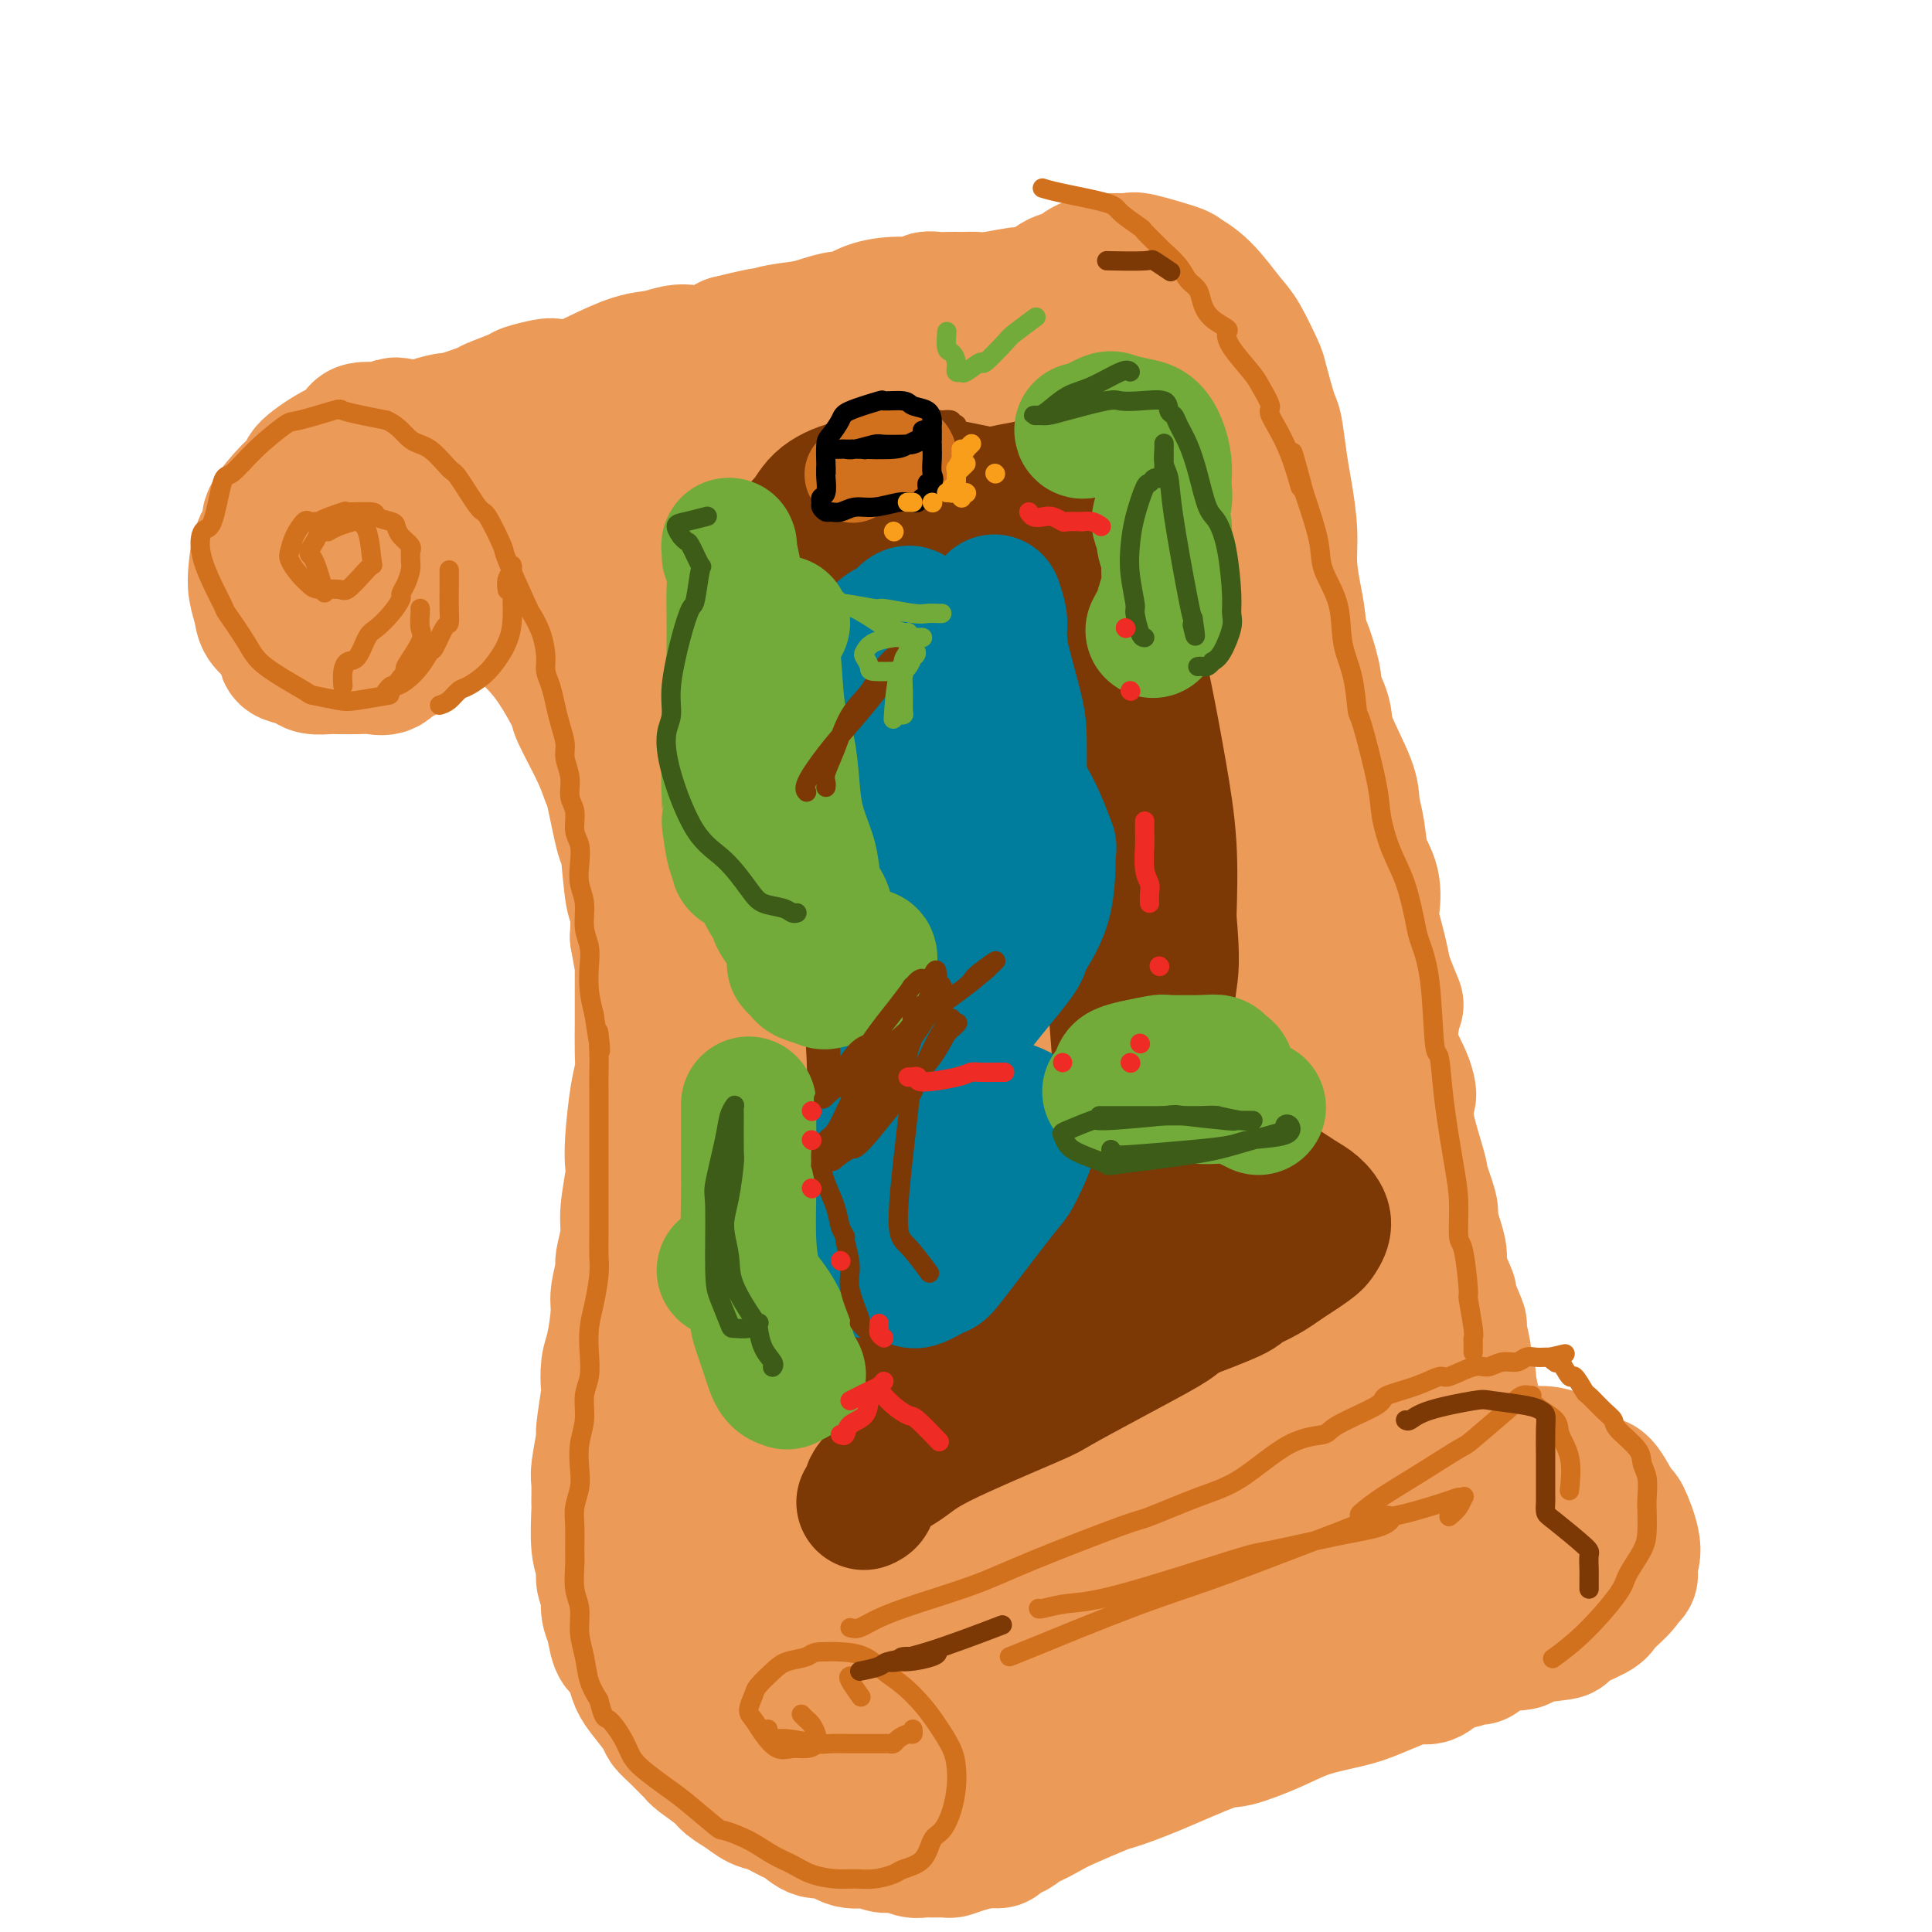 <svg viewBox='0 0 400 400' version='1.1' xmlns='http://www.w3.org/2000/svg' xmlns:xlink='http://www.w3.org/1999/xlink'><g fill='none' stroke='rgb(236,154,87)' stroke-width='28' stroke-linecap='round' stroke-linejoin='round'><path d='M70,111c-0.005,-0.445 -0.009,-0.890 0,-1c0.009,-0.110 0.032,0.114 0,0c-0.032,-0.114 -0.118,-0.567 0,-1c0.118,-0.433 0.440,-0.846 1,-1c0.560,-0.154 1.360,-0.049 2,0c0.640,0.049 1.121,0.042 2,0c0.879,-0.042 2.154,-0.120 3,0c0.846,0.120 1.261,0.437 2,1c0.739,0.563 1.800,1.372 3,2c1.200,0.628 2.537,1.073 4,2c1.463,0.927 3.052,2.334 4,3c0.948,0.666 1.253,0.589 2,1c0.747,0.411 1.934,1.309 4,3c2.066,1.691 5.010,4.173 7,6c1.990,1.827 3.027,2.998 4,4c0.973,1.002 1.882,1.835 3,3c1.118,1.165 2.447,2.663 4,5c1.553,2.337 3.332,5.515 4,7c0.668,1.485 0.224,1.279 1,3c0.776,1.721 2.771,5.371 4,8c1.229,2.629 1.691,4.239 2,5c0.309,0.761 0.465,0.672 1,3c0.535,2.328 1.450,7.071 2,9c0.550,1.929 0.735,1.043 1,3c0.265,1.957 0.610,6.758 1,9c0.390,2.242 0.826,1.926 1,3c0.174,1.074 0.087,3.537 0,6'/><path d='M132,194c1.000,5.767 1.001,5.186 1,7c-0.001,1.814 -0.003,6.024 0,8c0.003,1.976 0.011,1.718 0,3c-0.011,1.282 -0.042,4.105 0,6c0.042,1.895 0.156,2.863 0,4c-0.156,1.137 -0.582,2.443 -1,5c-0.418,2.557 -0.829,6.366 -1,9c-0.171,2.634 -0.102,4.093 0,5c0.102,0.907 0.239,1.262 0,3c-0.239,1.738 -0.853,4.861 -1,7c-0.147,2.139 0.171,3.296 0,5c-0.171,1.704 -0.833,3.954 -1,5c-0.167,1.046 0.162,0.886 0,2c-0.162,1.114 -0.814,3.501 -1,5c-0.186,1.499 0.095,2.111 0,4c-0.095,1.889 -0.565,5.054 -1,7c-0.435,1.946 -0.833,2.674 -1,4c-0.167,1.326 -0.101,3.252 0,4c0.101,0.748 0.237,0.320 0,2c-0.237,1.680 -0.848,5.470 -1,7c-0.152,1.530 0.156,0.800 0,2c-0.156,1.200 -0.775,4.331 -1,6c-0.225,1.669 -0.056,1.878 0,3c0.056,1.122 -0.000,3.157 0,4c0.000,0.843 0.057,0.494 0,2c-0.057,1.506 -0.226,4.868 0,7c0.226,2.132 0.848,3.035 1,4c0.152,0.965 -0.165,1.990 0,3c0.165,1.010 0.814,2.003 1,3c0.186,0.997 -0.090,1.999 0,3c0.090,1.001 0.545,2.000 1,3'/><path d='M127,336c0.870,5.983 1.544,4.942 2,5c0.456,0.058 0.693,1.216 1,2c0.307,0.784 0.683,1.193 1,2c0.317,0.807 0.573,2.011 1,3c0.427,0.989 1.025,1.764 2,3c0.975,1.236 2.328,2.933 3,4c0.672,1.067 0.664,1.502 1,2c0.336,0.498 1.018,1.057 2,2c0.982,0.943 2.265,2.269 3,3c0.735,0.731 0.924,0.867 1,1c0.076,0.133 0.040,0.263 1,1c0.960,0.737 2.916,2.080 4,3c1.084,0.920 1.295,1.416 2,2c0.705,0.584 1.903,1.254 3,2c1.097,0.746 2.093,1.567 3,2c0.907,0.433 1.726,0.478 3,1c1.274,0.522 3.004,1.521 4,2c0.996,0.479 1.256,0.439 2,1c0.744,0.561 1.970,1.724 3,2c1.030,0.276 1.864,-0.333 3,0c1.136,0.333 2.573,1.610 4,2c1.427,0.390 2.844,-0.106 4,0c1.156,0.106 2.052,0.813 3,1c0.948,0.187 1.950,-0.146 3,0c1.050,0.146 2.150,0.772 3,1c0.850,0.228 1.451,0.058 2,0c0.549,-0.058 1.045,-0.005 2,0c0.955,0.005 2.369,-0.040 3,0c0.631,0.040 0.477,0.165 1,0c0.523,-0.165 1.721,-0.618 3,-1c1.279,-0.382 2.640,-0.691 4,-1'/><path d='M204,381c4.554,0.054 1.939,0.188 1,0c-0.939,-0.188 -0.200,-0.698 1,-1c1.200,-0.302 2.862,-0.397 4,-1c1.138,-0.603 1.751,-1.713 2,-2c0.249,-0.287 0.132,0.251 1,0c0.868,-0.251 2.721,-1.289 4,-2c1.279,-0.711 1.985,-1.095 4,-2c2.015,-0.905 5.339,-2.331 7,-3c1.661,-0.669 1.657,-0.580 3,-1c1.343,-0.420 4.032,-1.348 8,-3c3.968,-1.652 9.215,-4.029 12,-5c2.785,-0.971 3.108,-0.538 5,-1c1.892,-0.462 5.355,-1.821 8,-3c2.645,-1.179 4.474,-2.180 7,-3c2.526,-0.820 5.748,-1.461 8,-2c2.252,-0.539 3.533,-0.977 6,-2c2.467,-1.023 6.121,-2.632 8,-3c1.879,-0.368 1.982,0.504 3,0c1.018,-0.504 2.953,-2.383 4,-3c1.047,-0.617 1.208,0.027 2,0c0.792,-0.027 2.214,-0.726 3,-1c0.786,-0.274 0.937,-0.123 1,0c0.063,0.123 0.037,0.219 0,0c-0.037,-0.219 -0.087,-0.751 0,-1c0.087,-0.249 0.311,-0.214 -1,0c-1.311,0.214 -4.155,0.607 -7,1'/><path d='M298,343c-3.986,0.681 -10.450,2.384 -13,3c-2.550,0.616 -1.186,0.143 -8,2c-6.814,1.857 -21.805,6.042 -28,8c-6.195,1.958 -3.595,1.688 -9,3c-5.405,1.312 -18.817,4.204 -27,6c-8.183,1.796 -11.138,2.494 -15,3c-3.862,0.506 -8.631,0.820 -13,1c-4.369,0.180 -8.339,0.224 -10,0c-1.661,-0.224 -1.012,-0.718 -1,-1c0.012,-0.282 -0.612,-0.352 -1,-1c-0.388,-0.648 -0.541,-1.874 2,-4c2.541,-2.126 7.776,-5.152 14,-8c6.224,-2.848 13.437,-5.516 18,-7c4.563,-1.484 6.477,-1.783 11,-3c4.523,-1.217 11.656,-3.352 22,-6c10.344,-2.648 23.899,-5.809 30,-7c6.101,-1.191 4.749,-0.412 9,-2c4.251,-1.588 14.106,-5.543 20,-8c5.894,-2.457 7.828,-3.414 9,-4c1.172,-0.586 1.581,-0.799 3,-1c1.419,-0.201 3.847,-0.391 5,-1c1.153,-0.609 1.033,-1.638 1,-2c-0.033,-0.362 0.023,-0.055 0,0c-0.023,0.055 -0.125,-0.140 0,0c0.125,0.140 0.478,0.614 -2,2c-2.478,1.386 -7.788,3.684 -13,6c-5.212,2.316 -10.325,4.651 -16,7c-5.675,2.349 -11.913,4.712 -18,7c-6.087,2.288 -12.023,4.501 -19,7c-6.977,2.499 -14.993,5.286 -20,7c-5.007,1.714 -7.003,2.357 -9,3'/><path d='M220,353c-17.602,6.570 -13.605,4.495 -16,5c-2.395,0.505 -11.180,3.591 -15,5c-3.820,1.409 -2.676,1.142 -3,1c-0.324,-0.142 -2.116,-0.159 -3,0c-0.884,0.159 -0.858,0.493 0,0c0.858,-0.493 2.550,-1.812 4,-3c1.450,-1.188 2.658,-2.244 5,-4c2.342,-1.756 5.818,-4.211 12,-8c6.182,-3.789 15.069,-8.910 19,-11c3.931,-2.090 2.908,-1.148 6,-3c3.092,-1.852 10.301,-6.498 15,-9c4.699,-2.502 6.888,-2.858 10,-4c3.112,-1.142 7.148,-3.068 9,-4c1.852,-0.932 1.518,-0.870 4,-2c2.482,-1.130 7.778,-3.453 11,-5c3.222,-1.547 4.371,-2.317 6,-3c1.629,-0.683 3.737,-1.279 6,-2c2.263,-0.721 4.679,-1.566 6,-2c1.321,-0.434 1.547,-0.456 3,-1c1.453,-0.544 4.135,-1.608 6,-2c1.865,-0.392 2.915,-0.110 5,0c2.085,0.110 5.206,0.048 7,0c1.794,-0.048 2.261,-0.081 3,0c0.739,0.081 1.750,0.276 3,1c1.250,0.724 2.739,1.979 4,3c1.261,1.021 2.293,1.810 3,2c0.707,0.190 1.087,-0.217 2,1c0.913,1.217 2.358,4.058 3,5c0.642,0.942 0.481,-0.016 1,1c0.519,1.016 1.720,4.004 2,6c0.280,1.996 -0.360,2.998 -1,4'/><path d='M337,324c1.080,3.021 0.280,2.074 0,2c-0.280,-0.074 -0.040,0.726 -1,2c-0.960,1.274 -3.121,3.024 -4,4c-0.879,0.976 -0.477,1.179 -2,2c-1.523,0.821 -4.972,2.260 -6,3c-1.028,0.740 0.366,0.782 -1,1c-1.366,0.218 -5.492,0.611 -7,1c-1.508,0.389 -0.397,0.772 -1,1c-0.603,0.228 -2.920,0.299 -4,0c-1.080,-0.299 -0.924,-0.968 -1,-1c-0.076,-0.032 -0.383,0.574 0,0c0.383,-0.574 1.456,-2.326 2,-3c0.544,-0.674 0.561,-0.270 2,-1c1.439,-0.730 4.302,-2.595 6,-4c1.698,-1.405 2.231,-2.348 4,-4c1.769,-1.652 4.773,-4.011 6,-5c1.227,-0.989 0.678,-0.609 1,-1c0.322,-0.391 1.515,-1.553 2,-3c0.485,-1.447 0.263,-3.180 0,-4c-0.263,-0.820 -0.569,-0.729 -1,-1c-0.431,-0.271 -0.989,-0.904 -2,-2c-1.011,-1.096 -2.475,-2.654 -3,-3c-0.525,-0.346 -0.113,0.520 -1,0c-0.887,-0.520 -3.075,-2.427 -4,-3c-0.925,-0.573 -0.587,0.187 -2,0c-1.413,-0.187 -4.578,-1.319 -7,-2c-2.422,-0.681 -4.102,-0.909 -5,-1c-0.898,-0.091 -1.014,-0.045 -2,0c-0.986,0.045 -2.842,0.089 -6,0c-3.158,-0.089 -7.616,-0.311 -11,0c-3.384,0.311 -5.692,1.156 -8,2'/><path d='M281,304c-4.242,0.436 -1.347,0.525 -4,1c-2.653,0.475 -10.854,1.335 -14,2c-3.146,0.665 -1.236,1.135 -3,2c-1.764,0.865 -7.203,2.124 -11,3c-3.797,0.876 -5.951,1.367 -7,2c-1.049,0.633 -0.992,1.407 -4,3c-3.008,1.593 -9.079,4.004 -12,5c-2.921,0.996 -2.690,0.579 -4,1c-1.310,0.421 -4.160,1.682 -8,3c-3.840,1.318 -8.670,2.693 -13,4c-4.330,1.307 -8.161,2.544 -10,3c-1.839,0.456 -1.686,0.129 -3,0c-1.314,-0.129 -4.096,-0.062 -6,0c-1.904,0.062 -2.929,0.117 -4,0c-1.071,-0.117 -2.189,-0.405 -3,-1c-0.811,-0.595 -1.317,-1.495 -2,-2c-0.683,-0.505 -1.545,-0.615 -2,-1c-0.455,-0.385 -0.503,-1.047 -1,-2c-0.497,-0.953 -1.443,-2.199 -2,-3c-0.557,-0.801 -0.723,-1.158 -1,-2c-0.277,-0.842 -0.663,-2.168 -1,-3c-0.337,-0.832 -0.626,-1.169 -1,-2c-0.374,-0.831 -0.833,-2.154 -1,-3c-0.167,-0.846 -0.041,-1.213 0,-2c0.041,-0.787 -0.004,-1.992 0,-3c0.004,-1.008 0.057,-1.819 0,-3c-0.057,-1.181 -0.222,-2.734 0,-4c0.222,-1.266 0.833,-2.247 1,-3c0.167,-0.753 -0.109,-1.280 0,-2c0.109,-0.720 0.603,-1.634 1,-2c0.397,-0.366 0.699,-0.183 1,0'/><path d='M167,295c0.481,-2.676 0.182,0.135 0,1c-0.182,0.865 -0.249,-0.215 0,2c0.249,2.215 0.813,7.724 1,10c0.187,2.276 -0.003,1.319 0,5c0.003,3.681 0.198,12.000 0,17c-0.198,5.000 -0.789,6.682 -1,9c-0.211,2.318 -0.043,5.273 0,7c0.043,1.727 -0.040,2.226 0,3c0.040,0.774 0.204,1.821 0,3c-0.204,1.179 -0.777,2.489 -1,3c-0.223,0.511 -0.097,0.223 0,0c0.097,-0.223 0.166,-0.380 0,-1c-0.166,-0.620 -0.568,-1.702 -1,-3c-0.432,-1.298 -0.893,-2.814 -1,-3c-0.107,-0.186 0.139,0.956 0,-1c-0.139,-1.956 -0.664,-7.010 -1,-9c-0.336,-1.990 -0.485,-0.914 -1,-3c-0.515,-2.086 -1.397,-7.332 -2,-11c-0.603,-3.668 -0.928,-5.759 -1,-7c-0.072,-1.241 0.110,-1.634 0,-3c-0.110,-1.366 -0.513,-3.705 -1,-6c-0.487,-2.295 -1.059,-4.547 -1,-6c0.059,-1.453 0.748,-2.107 1,-5c0.252,-2.893 0.068,-8.025 0,-12c-0.068,-3.975 -0.018,-6.793 0,-8c0.018,-1.207 0.005,-0.801 0,-3c-0.005,-2.199 -0.001,-7.002 0,-11c0.001,-3.998 0.000,-7.192 0,-9c-0.000,-1.808 -0.000,-2.231 0,-4c0.000,-1.769 0.000,-4.885 0,-8'/><path d='M158,242c-0.087,-11.776 -0.806,-11.214 -1,-13c-0.194,-1.786 0.136,-5.918 0,-9c-0.136,-3.082 -0.738,-5.113 -1,-8c-0.262,-2.887 -0.185,-6.630 0,-8c0.185,-1.370 0.479,-0.367 0,-3c-0.479,-2.633 -1.732,-8.901 -2,-11c-0.268,-2.099 0.449,-0.030 0,-3c-0.449,-2.970 -2.062,-10.978 -3,-15c-0.938,-4.022 -1.199,-4.059 -1,-4c0.199,0.059 0.859,0.214 0,-2c-0.859,-2.214 -3.237,-6.797 -4,-9c-0.763,-2.203 0.089,-2.026 0,-3c-0.089,-0.974 -1.118,-3.100 -2,-5c-0.882,-1.900 -1.617,-3.576 -3,-6c-1.383,-2.424 -3.416,-5.596 -4,-7c-0.584,-1.404 0.280,-1.039 -1,-3c-1.280,-1.961 -4.705,-6.246 -6,-8c-1.295,-1.754 -0.461,-0.976 -1,-2c-0.539,-1.024 -2.452,-3.850 -4,-6c-1.548,-2.150 -2.732,-3.626 -3,-4c-0.268,-0.374 0.381,0.352 -1,-1c-1.381,-1.352 -4.792,-4.781 -6,-6c-1.208,-1.219 -0.212,-0.227 -1,-1c-0.788,-0.773 -3.359,-3.310 -5,-5c-1.641,-1.690 -2.354,-2.531 -3,-3c-0.646,-0.469 -1.227,-0.564 -2,-1c-0.773,-0.436 -1.737,-1.214 -3,-2c-1.263,-0.786 -2.823,-1.582 -4,-2c-1.177,-0.418 -1.971,-0.459 -3,-1c-1.029,-0.541 -2.294,-1.583 -3,-2c-0.706,-0.417 -0.853,-0.208 -1,0'/><path d='M90,89c-2.842,-1.159 -1.946,-0.055 -3,0c-1.054,0.055 -4.057,-0.938 -5,-1c-0.943,-0.062 0.174,0.806 -1,1c-1.174,0.194 -4.638,-0.286 -6,0c-1.362,0.286 -0.621,1.337 -1,2c-0.379,0.663 -1.879,0.938 -4,2c-2.121,1.062 -4.864,2.912 -6,4c-1.136,1.088 -0.665,1.413 -1,2c-0.335,0.587 -1.477,1.437 -3,3c-1.523,1.563 -3.428,3.838 -4,5c-0.572,1.162 0.190,1.210 0,2c-0.190,0.790 -1.332,2.322 -2,4c-0.668,1.678 -0.862,3.502 -1,5c-0.138,1.498 -0.219,2.671 0,4c0.219,1.329 0.739,2.814 1,4c0.261,1.186 0.262,2.072 1,3c0.738,0.928 2.213,1.899 3,3c0.787,1.101 0.887,2.334 1,3c0.113,0.666 0.241,0.767 1,1c0.759,0.233 2.150,0.598 3,1c0.850,0.402 1.161,0.839 2,1c0.839,0.161 2.206,0.045 3,0c0.794,-0.045 1.013,-0.019 2,0c0.987,0.019 2.741,0.032 4,0c1.259,-0.032 2.022,-0.110 3,0c0.978,0.110 2.169,0.409 3,0c0.831,-0.409 1.300,-1.527 2,-2c0.700,-0.473 1.631,-0.302 3,-1c1.369,-0.698 3.176,-2.265 4,-3c0.824,-0.735 0.664,-0.639 1,-1c0.336,-0.361 1.168,-1.181 2,-2'/><path d='M92,129c2.083,-1.793 1.289,-1.777 1,-2c-0.289,-0.223 -0.074,-0.685 0,-1c0.074,-0.315 0.008,-0.484 0,-1c-0.008,-0.516 0.042,-1.380 0,-2c-0.042,-0.620 -0.176,-0.997 0,-1c0.176,-0.003 0.662,0.367 0,1c-0.662,0.633 -2.471,1.528 -3,2c-0.529,0.472 0.223,0.521 0,1c-0.223,0.479 -1.419,1.389 -2,2c-0.581,0.611 -0.545,0.922 -1,1c-0.455,0.078 -1.401,-0.077 -2,0c-0.599,0.077 -0.850,0.386 -2,0c-1.150,-0.386 -3.199,-1.467 -4,-2c-0.801,-0.533 -0.355,-0.518 -1,-1c-0.645,-0.482 -2.380,-1.460 -4,-3c-1.620,-1.540 -3.126,-3.643 -4,-5c-0.874,-1.357 -1.118,-1.969 -2,-4c-0.882,-2.031 -2.403,-5.479 -3,-8c-0.597,-2.521 -0.269,-4.113 0,-5c0.269,-0.887 0.478,-1.069 1,-2c0.522,-0.931 1.358,-2.613 3,-4c1.642,-1.387 4.090,-2.481 5,-3c0.910,-0.519 0.283,-0.465 3,-1c2.717,-0.535 8.780,-1.659 12,-2c3.220,-0.341 3.598,0.100 4,0c0.402,-0.100 0.829,-0.743 1,-1c0.171,-0.257 0.085,-0.129 0,0'/><path d='M70,98c-0.202,-0.192 -0.404,-0.384 0,-1c0.404,-0.616 1.413,-1.657 2,-2c0.587,-0.343 0.753,0.011 1,0c0.247,-0.011 0.574,-0.388 2,-1c1.426,-0.612 3.949,-1.461 5,-2c1.051,-0.539 0.630,-0.770 1,-1c0.370,-0.230 1.533,-0.461 3,-1c1.467,-0.539 3.240,-1.386 5,-2c1.760,-0.614 3.509,-0.994 4,-1c0.491,-0.006 -0.275,0.364 1,0c1.275,-0.364 4.590,-1.460 6,-2c1.410,-0.540 0.914,-0.523 2,-1c1.086,-0.477 3.753,-1.447 5,-2c1.247,-0.553 1.075,-0.689 2,-1c0.925,-0.311 2.946,-0.798 4,-1c1.054,-0.202 1.142,-0.120 2,0c0.858,0.120 2.488,0.277 4,0c1.512,-0.277 2.907,-0.989 5,-2c2.093,-1.011 4.884,-2.322 7,-3c2.116,-0.678 3.556,-0.723 5,-1c1.444,-0.277 2.892,-0.786 4,-1c1.108,-0.214 1.875,-0.135 3,0c1.125,0.135 2.607,0.324 4,0c1.393,-0.324 2.696,-1.162 4,-2'/><path d='M151,71c11.140,-2.809 7.990,-1.331 7,-1c-0.990,0.331 0.181,-0.484 2,-1c1.819,-0.516 4.288,-0.733 6,-1c1.712,-0.267 2.669,-0.583 4,-1c1.331,-0.417 3.036,-0.934 4,-1c0.964,-0.066 1.185,0.318 2,0c0.815,-0.318 2.223,-1.339 4,-2c1.777,-0.661 3.923,-0.962 6,-1c2.077,-0.038 4.086,0.186 5,0c0.914,-0.186 0.734,-0.782 1,-1c0.266,-0.218 0.977,-0.059 2,0c1.023,0.059 2.357,0.017 3,0c0.643,-0.017 0.595,-0.008 1,0c0.405,0.008 1.262,0.016 2,0c0.738,-0.016 1.357,-0.057 2,0c0.643,0.057 1.309,0.211 3,0c1.691,-0.211 4.405,-0.789 6,-1c1.595,-0.211 2.071,-0.056 3,0c0.929,0.056 2.312,0.011 3,0c0.688,-0.011 0.681,0.011 2,0c1.319,-0.011 3.965,-0.056 5,0c1.035,0.056 0.458,0.211 1,0c0.542,-0.211 2.202,-0.788 3,-1c0.798,-0.212 0.734,-0.058 1,0c0.266,0.058 0.863,0.019 1,0c0.137,-0.019 -0.185,-0.020 0,0c0.185,0.020 0.878,0.061 1,0c0.122,-0.061 -0.328,-0.222 0,0c0.328,0.222 1.435,0.829 2,1c0.565,0.171 0.590,-0.094 1,0c0.410,0.094 1.205,0.547 2,1'/><path d='M236,62c6.554,0.080 1.940,0.281 1,1c-0.940,0.719 1.793,1.955 3,3c1.207,1.045 0.887,1.898 1,3c0.113,1.102 0.659,2.454 1,3c0.341,0.546 0.476,0.287 1,1c0.524,0.713 1.436,2.396 2,4c0.564,1.604 0.779,3.127 1,4c0.221,0.873 0.447,1.097 1,3c0.553,1.903 1.433,5.487 2,8c0.567,2.513 0.819,3.955 1,5c0.181,1.045 0.289,1.693 1,3c0.711,1.307 2.025,3.272 3,6c0.975,2.728 1.612,6.219 2,8c0.388,1.781 0.528,1.853 1,3c0.472,1.147 1.276,3.370 2,6c0.724,2.630 1.366,5.669 2,8c0.634,2.331 1.259,3.955 2,6c0.741,2.045 1.598,4.511 2,6c0.402,1.489 0.348,2.001 1,4c0.652,1.999 2.009,5.486 3,8c0.991,2.514 1.616,4.056 2,5c0.384,0.944 0.527,1.291 1,3c0.473,1.709 1.277,4.782 2,7c0.723,2.218 1.366,3.583 2,5c0.634,1.417 1.259,2.886 2,5c0.741,2.114 1.598,4.871 2,6c0.402,1.129 0.348,0.628 1,2c0.652,1.372 2.010,4.615 3,7c0.990,2.385 1.613,3.911 2,5c0.387,1.089 0.539,1.740 1,3c0.461,1.260 1.230,3.130 2,5'/><path d='M308,307c-0.847,-0.305 -1.695,-0.610 -2,-1c-0.305,-0.390 -0.068,-0.864 0,-1c0.068,-0.136 -0.034,0.068 0,0c0.034,-0.068 0.205,-0.408 0,-1c-0.205,-0.592 -0.787,-1.437 -1,-2c-0.213,-0.563 -0.057,-0.846 0,-1c0.057,-0.154 0.016,-0.180 0,-1c-0.016,-0.820 -0.008,-2.435 0,-3c0.008,-0.565 0.017,-0.081 0,-1c-0.017,-0.919 -0.061,-3.243 0,-4c0.061,-0.757 0.228,0.051 0,-1c-0.228,-1.051 -0.850,-3.961 -1,-5c-0.150,-1.039 0.172,-0.207 0,-1c-0.172,-0.793 -0.839,-3.212 -1,-4c-0.161,-0.788 0.183,0.056 0,-1c-0.183,-1.056 -0.894,-4.012 -1,-5c-0.106,-0.988 0.393,-0.006 0,-1c-0.393,-0.994 -1.677,-3.962 -2,-5c-0.323,-1.038 0.316,-0.145 0,-1c-0.316,-0.855 -1.585,-3.456 -2,-5c-0.415,-1.544 0.024,-2.031 0,-3c-0.024,-0.969 -0.512,-2.422 -1,-4c-0.488,-1.578 -0.974,-3.282 -1,-4c-0.026,-0.718 0.410,-0.449 0,-2c-0.410,-1.551 -1.667,-4.921 -2,-6c-0.333,-1.079 0.256,0.133 0,-1c-0.256,-1.133 -1.359,-4.609 -2,-7c-0.641,-2.391 -0.821,-3.695 -1,-5'/><path d='M291,231c-2.678,-12.860 -0.874,-7.011 0,-5c0.874,2.011 0.819,0.185 0,-2c-0.819,-2.185 -2.403,-4.730 -3,-7c-0.597,-2.270 -0.206,-4.265 0,-5c0.206,-0.735 0.226,-0.211 0,-1c-0.226,-0.789 -0.700,-2.892 -1,-5c-0.300,-2.108 -0.427,-4.221 -1,-7c-0.573,-2.779 -1.592,-6.223 -2,-8c-0.408,-1.777 -0.204,-1.886 0,-3c0.204,-1.114 0.409,-3.234 0,-5c-0.409,-1.766 -1.431,-3.179 -2,-5c-0.569,-1.821 -0.686,-4.049 -1,-6c-0.314,-1.951 -0.824,-3.623 -1,-5c-0.176,-1.377 -0.018,-2.458 -1,-5c-0.982,-2.542 -3.106,-6.546 -4,-9c-0.894,-2.454 -0.559,-3.357 -1,-5c-0.441,-1.643 -1.658,-4.025 -2,-5c-0.342,-0.975 0.193,-0.543 0,-2c-0.193,-1.457 -1.112,-4.804 -2,-7c-0.888,-2.196 -1.743,-3.243 -2,-4c-0.257,-0.757 0.086,-1.225 0,-3c-0.086,-1.775 -0.600,-4.857 -1,-7c-0.400,-2.143 -0.686,-3.346 -1,-4c-0.314,-0.654 -0.658,-0.759 -1,-2c-0.342,-1.241 -0.683,-3.618 -1,-5c-0.317,-1.382 -0.610,-1.768 -1,-3c-0.390,-1.232 -0.878,-3.310 -1,-4c-0.122,-0.690 0.121,0.006 0,-1c-0.121,-1.006 -0.606,-3.716 -1,-5c-0.394,-1.284 -0.697,-1.142 -1,-1'/><path d='M260,95c-3.853,-14.144 -1.484,-5.503 -1,-3c0.484,2.503 -0.916,-1.133 -2,-3c-1.084,-1.867 -1.852,-1.966 -2,-2c-0.148,-0.034 0.324,-0.002 0,-1c-0.324,-0.998 -1.444,-3.026 -2,-4c-0.556,-0.974 -0.548,-0.895 -1,-1c-0.452,-0.105 -1.363,-0.396 -2,-1c-0.637,-0.604 -0.999,-1.523 -1,-2c-0.001,-0.477 0.360,-0.513 0,-1c-0.360,-0.487 -1.441,-1.426 -2,-2c-0.559,-0.574 -0.598,-0.784 -1,-1c-0.402,-0.216 -1.168,-0.440 -2,-1c-0.832,-0.560 -1.729,-1.456 -2,-2c-0.271,-0.544 0.084,-0.734 -1,-1c-1.084,-0.266 -3.609,-0.607 -5,-1c-1.391,-0.393 -1.649,-0.837 -2,-1c-0.351,-0.163 -0.796,-0.046 -2,0c-1.204,0.046 -3.168,0.020 -4,0c-0.832,-0.020 -0.532,-0.036 -2,0c-1.468,0.036 -4.705,0.123 -6,0c-1.295,-0.123 -0.650,-0.455 -2,0c-1.350,0.455 -4.696,1.698 -6,2c-1.304,0.302 -0.567,-0.336 -1,0c-0.433,0.336 -2.036,1.645 -3,2c-0.964,0.355 -1.289,-0.245 -2,0c-0.711,0.245 -1.807,1.335 -2,1c-0.193,-0.335 0.516,-2.096 1,-3c0.484,-0.904 0.742,-0.952 1,-1'/><path d='M206,69c0.575,-0.793 1.011,-0.775 2,-2c0.989,-1.225 2.531,-3.694 4,-5c1.469,-1.306 2.864,-1.450 4,-2c1.136,-0.550 2.014,-1.506 3,-2c0.986,-0.494 2.079,-0.527 3,-1c0.921,-0.473 1.669,-1.388 3,-2c1.331,-0.612 3.243,-0.922 5,-1c1.757,-0.078 3.357,0.076 4,0c0.643,-0.076 0.329,-0.382 2,0c1.671,0.382 5.328,1.453 7,2c1.672,0.547 1.359,0.571 2,1c0.641,0.429 2.237,1.265 4,3c1.763,1.735 3.695,4.371 5,6c1.305,1.629 1.985,2.252 3,4c1.015,1.748 2.366,4.620 3,6c0.634,1.380 0.551,1.268 1,3c0.449,1.732 1.431,5.308 2,7c0.569,1.692 0.726,1.500 1,3c0.274,1.500 0.665,4.694 1,7c0.335,2.306 0.615,3.726 1,6c0.385,2.274 0.877,5.404 1,8c0.123,2.596 -0.121,4.660 0,7c0.121,2.340 0.607,4.958 1,7c0.393,2.042 0.694,3.509 1,7c0.306,3.491 0.618,9.008 1,12c0.382,2.992 0.834,3.461 1,5c0.166,1.539 0.047,4.147 0,8c-0.047,3.853 -0.023,8.950 0,13c0.023,4.050 0.045,7.052 0,10c-0.045,2.948 -0.156,5.842 0,9c0.156,3.158 0.578,6.579 1,10'/><path d='M272,198c0.710,14.177 -0.016,5.618 0,6c0.016,0.382 0.773,9.704 1,14c0.227,4.296 -0.076,3.566 0,5c0.076,1.434 0.531,5.032 1,10c0.469,4.968 0.953,11.307 1,14c0.047,2.693 -0.342,1.741 0,4c0.342,2.259 1.416,7.729 2,11c0.584,3.271 0.677,4.342 1,6c0.323,1.658 0.875,3.901 1,5c0.125,1.099 -0.177,1.054 0,2c0.177,0.946 0.833,2.884 1,4c0.167,1.116 -0.157,1.410 0,2c0.157,0.590 0.794,1.475 1,2c0.206,0.525 -0.018,0.690 0,1c0.018,0.310 0.279,0.764 0,1c-0.279,0.236 -1.099,0.255 -1,0c0.099,-0.255 1.115,-0.783 -1,-1c-2.115,-0.217 -7.362,-0.124 -10,0c-2.638,0.124 -2.668,0.277 -6,1c-3.332,0.723 -9.966,2.015 -15,3c-5.034,0.985 -8.469,1.664 -15,4c-6.531,2.336 -16.157,6.328 -23,9c-6.843,2.672 -10.904,4.022 -15,6c-4.096,1.978 -8.227,4.583 -12,7c-3.773,2.417 -7.186,4.646 -9,6c-1.814,1.354 -2.027,1.832 -3,3c-0.973,1.168 -2.704,3.024 -4,4c-1.296,0.976 -2.157,1.070 -3,2c-0.843,0.930 -1.670,2.694 -2,3c-0.330,0.306 -0.165,-0.847 0,-2'/><path d='M162,330c-3.265,2.354 -0.929,0.240 0,-1c0.929,-1.240 0.451,-1.607 0,-4c-0.451,-2.393 -0.874,-6.814 -1,-9c-0.126,-2.186 0.047,-2.137 0,-4c-0.047,-1.863 -0.312,-5.636 -1,-11c-0.688,-5.364 -1.799,-12.317 -2,-18c-0.201,-5.683 0.506,-10.096 1,-13c0.494,-2.904 0.773,-4.301 1,-7c0.227,-2.699 0.401,-6.701 2,-13c1.599,-6.299 4.624,-14.896 6,-19c1.376,-4.104 1.104,-3.714 2,-5c0.896,-1.286 2.960,-4.249 4,-6c1.040,-1.751 1.055,-2.291 1,-2c-0.055,0.291 -0.179,1.413 0,2c0.179,0.587 0.660,0.641 -1,6c-1.660,5.359 -5.463,16.024 -8,24c-2.537,7.976 -3.808,13.262 -6,19c-2.192,5.738 -5.303,11.929 -8,18c-2.697,6.071 -4.979,12.021 -6,15c-1.021,2.979 -0.782,2.986 -2,6c-1.218,3.014 -3.893,9.036 -5,12c-1.107,2.964 -0.644,2.872 -1,3c-0.356,0.128 -1.529,0.477 -2,0c-0.471,-0.477 -0.238,-1.778 0,-3c0.238,-1.222 0.481,-2.363 1,-6c0.519,-3.637 1.315,-9.768 2,-13c0.685,-3.232 1.261,-3.565 2,-6c0.739,-2.435 1.641,-6.972 3,-15c1.359,-8.028 3.173,-19.546 4,-25c0.827,-5.454 0.665,-4.844 1,-8c0.335,-3.156 1.168,-10.078 2,-17'/><path d='M151,230c2.206,-17.869 1.221,-16.041 1,-19c-0.221,-2.959 0.321,-10.706 1,-17c0.679,-6.294 1.495,-11.136 2,-19c0.505,-7.864 0.698,-18.750 1,-27c0.302,-8.250 0.713,-13.864 1,-17c0.287,-3.136 0.451,-3.795 1,-7c0.549,-3.205 1.484,-8.957 3,-16c1.516,-7.043 3.613,-15.377 5,-19c1.387,-3.623 2.065,-2.536 3,-4c0.935,-1.464 2.127,-5.477 6,-8c3.873,-2.523 10.429,-3.554 16,-4c5.571,-0.446 10.159,-0.308 13,0c2.841,0.308 3.936,0.787 7,2c3.064,1.213 8.097,3.161 12,5c3.903,1.839 6.675,3.567 9,5c2.325,1.433 4.203,2.569 4,4c-0.203,1.431 -2.485,3.156 -3,4c-0.515,0.844 0.739,0.807 -4,1c-4.739,0.193 -15.472,0.616 -25,1c-9.528,0.384 -17.852,0.731 -22,1c-4.148,0.269 -4.120,0.462 -11,1c-6.880,0.538 -20.667,1.422 -29,2c-8.333,0.578 -11.212,0.849 -13,1c-1.788,0.151 -2.483,0.183 -4,0c-1.517,-0.183 -3.855,-0.579 -4,-1c-0.145,-0.421 1.902,-0.865 3,-1c1.098,-0.135 1.247,0.038 4,-1c2.753,-1.038 8.109,-3.289 15,-6c6.891,-2.711 15.317,-5.884 22,-8c6.683,-2.116 11.624,-3.176 15,-4c3.376,-0.824 5.188,-1.412 7,-2'/><path d='M187,77c12.604,-3.798 11.115,-2.294 14,-1c2.885,1.294 10.144,2.377 14,4c3.856,1.623 4.308,3.787 4,7c-0.308,3.213 -1.377,7.474 -2,10c-0.623,2.526 -0.799,3.318 -2,6c-1.201,2.682 -3.425,7.256 -8,15c-4.575,7.744 -11.501,18.659 -15,24c-3.499,5.341 -3.572,5.109 -5,8c-1.428,2.891 -4.210,8.904 -7,16c-2.790,7.096 -5.588,15.273 -7,19c-1.412,3.727 -1.436,3.002 -2,4c-0.564,0.998 -1.667,3.718 -2,5c-0.333,1.282 0.102,1.126 0,0c-0.102,-1.126 -0.743,-3.221 -1,-5c-0.257,-1.779 -0.131,-3.243 0,-7c0.131,-3.757 0.265,-9.807 0,-20c-0.265,-10.193 -0.930,-24.529 -1,-31c-0.070,-6.471 0.454,-5.076 0,-8c-0.454,-2.924 -1.887,-10.168 -3,-15c-1.113,-4.832 -1.908,-7.253 -3,-9c-1.092,-1.747 -2.482,-2.821 -4,-3c-1.518,-0.179 -3.164,0.536 -5,4c-1.836,3.464 -3.863,9.678 -5,12c-1.137,2.322 -1.382,0.751 -2,8c-0.618,7.249 -1.607,23.319 -2,31c-0.393,7.681 -0.191,6.972 0,11c0.191,4.028 0.372,12.792 2,24c1.628,11.208 4.704,24.860 7,35c2.296,10.140 3.810,16.768 5,21c1.190,4.232 2.054,6.066 3,10c0.946,3.934 1.973,9.967 3,16'/><path d='M163,268c3.123,14.994 1.931,11.481 2,12c0.069,0.519 1.400,5.072 2,7c0.600,1.928 0.470,1.233 0,0c-0.470,-1.233 -1.278,-3.002 -2,-7c-0.722,-3.998 -1.356,-10.223 -2,-15c-0.644,-4.777 -1.297,-8.105 -1,-24c0.297,-15.895 1.546,-44.358 2,-57c0.454,-12.642 0.115,-9.464 1,-14c0.885,-4.536 2.994,-16.786 4,-23c1.006,-6.214 0.908,-6.392 2,-10c1.092,-3.608 3.374,-10.645 5,-15c1.626,-4.355 2.597,-6.028 4,-8c1.403,-1.972 3.240,-4.243 5,-1c1.760,3.243 3.443,11.999 4,17c0.557,5.001 -0.014,6.246 0,11c0.014,4.754 0.612,13.017 0,27c-0.612,13.983 -2.436,33.685 -3,43c-0.564,9.315 0.130,8.242 0,12c-0.130,3.758 -1.086,12.345 -2,20c-0.914,7.655 -1.786,14.376 -2,17c-0.214,2.624 0.229,1.152 0,1c-0.229,-0.152 -1.130,1.018 -1,-4c0.130,-5.018 1.291,-16.222 2,-21c0.709,-4.778 0.967,-3.128 3,-13c2.033,-9.872 5.840,-31.266 9,-46c3.160,-14.734 5.671,-22.809 7,-27c1.329,-4.191 1.475,-4.499 3,-11c1.525,-6.501 4.429,-19.196 6,-26c1.571,-6.804 1.807,-7.716 2,-9c0.193,-1.284 0.341,-2.938 1,-3c0.659,-0.062 1.830,1.469 3,3'/><path d='M217,104c0.692,0.227 0.922,-0.707 2,7c1.078,7.707 3.004,24.054 4,32c0.996,7.946 1.061,7.490 1,14c-0.061,6.510 -0.247,19.987 0,30c0.247,10.013 0.928,16.562 1,27c0.072,10.438 -0.464,24.767 -1,33c-0.536,8.233 -1.073,10.372 -1,12c0.073,1.628 0.757,2.746 0,3c-0.757,0.254 -2.954,-0.356 -4,-6c-1.046,-5.644 -0.943,-16.320 -1,-21c-0.057,-4.680 -0.276,-3.363 0,-13c0.276,-9.637 1.046,-30.229 2,-43c0.954,-12.771 2.091,-17.722 3,-25c0.909,-7.278 1.591,-16.882 2,-22c0.409,-5.118 0.545,-5.749 1,-9c0.455,-3.251 1.230,-9.122 2,-13c0.770,-3.878 1.534,-5.764 2,-6c0.466,-0.236 0.632,1.179 1,2c0.368,0.821 0.937,1.050 2,5c1.063,3.950 2.621,11.621 4,18c1.379,6.379 2.580,11.466 5,24c2.420,12.534 6.060,32.516 8,41c1.940,8.484 2.180,5.471 4,13c1.820,7.529 5.220,25.601 7,37c1.780,11.399 1.940,16.125 2,19c0.060,2.875 0.019,3.899 0,7c-0.019,3.101 -0.016,8.278 -1,12c-0.984,3.722 -2.954,5.987 -5,7c-2.046,1.013 -4.166,0.773 -5,1c-0.834,0.227 -0.381,0.922 -2,0c-1.619,-0.922 -5.309,-3.461 -9,-6'/><path d='M241,284c-3.235,-1.975 -5.821,-3.914 -7,-5c-1.179,-1.086 -0.951,-1.320 -3,-2c-2.049,-0.680 -6.374,-1.805 -9,-2c-2.626,-0.195 -3.553,0.542 -4,1c-0.447,0.458 -0.413,0.637 -4,3c-3.587,2.363 -10.796,6.909 -14,9c-3.204,2.091 -2.404,1.728 -4,3c-1.596,1.272 -5.588,4.178 -8,6c-2.412,1.822 -3.243,2.558 -4,2c-0.757,-0.558 -1.438,-2.412 -1,-4c0.438,-1.588 1.997,-2.911 4,-6c2.003,-3.089 4.452,-7.945 11,-21c6.548,-13.055 17.196,-34.311 22,-44c4.804,-9.689 3.765,-7.813 4,-8c0.235,-0.187 1.745,-2.439 2,-6c0.255,-3.561 -0.744,-8.432 -2,-10c-1.256,-1.568 -2.768,0.167 -7,4c-4.232,3.833 -11.185,9.762 -14,12c-2.815,2.238 -1.490,0.783 -7,9c-5.510,8.217 -17.853,26.104 -23,34c-5.147,7.896 -3.099,5.799 -5,11c-1.901,5.201 -7.752,17.701 -10,23c-2.248,5.299 -0.894,3.399 0,4c0.894,0.601 1.328,3.705 5,1c3.672,-2.705 10.581,-11.219 14,-15c3.419,-3.781 3.348,-2.830 9,-11c5.652,-8.170 17.025,-25.463 24,-36c6.975,-10.537 9.550,-14.319 11,-17c1.450,-2.681 1.775,-4.260 3,-6c1.225,-1.740 3.350,-3.640 4,-4c0.650,-0.360 -0.175,0.820 -1,2'/><path d='M227,211c4.283,-5.261 -5.511,12.087 -9,19c-3.489,6.913 -0.675,3.393 -2,9c-1.325,5.607 -6.791,20.343 -9,27c-2.209,6.657 -1.160,5.236 -1,8c0.160,2.764 -0.567,9.712 -1,13c-0.433,3.288 -0.572,2.917 2,-2c2.572,-4.917 7.856,-14.379 11,-20c3.144,-5.621 4.150,-7.401 5,-9c0.850,-1.599 1.545,-3.018 4,-7c2.455,-3.982 6.672,-10.528 9,-13c2.328,-2.472 2.768,-0.870 3,0c0.232,0.870 0.256,1.010 1,2c0.744,0.990 2.207,2.831 1,10c-1.207,7.169 -5.084,19.665 -7,26c-1.916,6.335 -1.872,6.509 -3,10c-1.128,3.491 -3.428,10.298 -8,18c-4.572,7.702 -11.417,16.300 -16,21c-4.583,4.700 -6.906,5.503 -8,6c-1.094,0.497 -0.961,0.688 -2,0c-1.039,-0.688 -3.250,-2.256 -4,-3c-0.750,-0.744 -0.039,-0.666 1,-3c1.039,-2.334 2.406,-7.080 3,-9c0.594,-1.920 0.417,-1.013 0,-1c-0.417,0.013 -1.073,-0.867 -2,-1c-0.927,-0.133 -2.127,0.481 -7,3c-4.873,2.519 -13.421,6.941 -19,10c-5.579,3.059 -8.188,4.753 -11,7c-2.812,2.247 -5.826,5.046 -8,7c-2.174,1.954 -3.508,3.065 -4,4c-0.492,0.935 -0.140,1.696 0,2c0.140,0.304 0.070,0.152 0,0'/><path d='M146,345c-0.550,1.512 4.074,-1.209 6,-2c1.926,-0.791 1.153,0.348 6,-4c4.847,-4.348 15.315,-14.182 20,-18c4.685,-3.818 3.588,-1.619 8,-8c4.412,-6.381 14.334,-21.341 21,-32c6.666,-10.659 10.075,-17.015 12,-21c1.925,-3.985 2.368,-5.597 4,-9c1.632,-3.403 4.455,-8.597 6,-14c1.545,-5.403 1.811,-11.016 2,-14c0.189,-2.984 0.302,-3.339 0,-4c-0.302,-0.661 -1.017,-1.629 -1,-2c0.017,-0.371 0.767,-0.145 1,0c0.233,0.145 -0.051,0.210 0,1c0.051,0.790 0.438,2.306 1,4c0.562,1.694 1.300,3.568 2,6c0.700,2.432 1.361,5.422 2,8c0.639,2.578 1.254,4.742 2,6c0.746,1.258 1.622,1.608 2,2c0.378,0.392 0.259,0.826 1,0c0.741,-0.826 2.343,-2.912 4,-6c1.657,-3.088 3.368,-7.177 5,-11c1.632,-3.823 3.186,-7.380 4,-9c0.814,-1.620 0.886,-1.301 0,0c-0.886,1.301 -2.732,3.586 -3,4c-0.268,0.414 1.043,-1.042 -4,5c-5.043,6.042 -16.441,19.584 -21,25c-4.559,5.416 -2.280,2.708 0,0'/></g>
<g fill='none' stroke='rgb(124,56,5)' stroke-width='28' stroke-linecap='round' stroke-linejoin='round'><path d='M154,118c0.508,-0.131 1.017,-0.263 3,-1c1.983,-0.737 5.442,-2.081 9,-3c3.558,-0.919 7.217,-1.414 13,-3c5.783,-1.586 13.690,-4.262 19,-6c5.310,-1.738 8.021,-2.538 10,-3c1.979,-0.462 3.224,-0.587 5,-1c1.776,-0.413 4.084,-1.113 6,-1c1.916,0.113 3.441,1.039 4,2c0.559,0.961 0.153,1.956 0,3c-0.153,1.044 -0.053,2.135 0,3c0.053,0.865 0.060,1.504 0,3c-0.060,1.496 -0.187,3.850 0,7c0.187,3.150 0.687,7.096 1,11c0.313,3.904 0.438,7.767 1,12c0.562,4.233 1.561,8.836 2,11c0.439,2.164 0.317,1.890 1,6c0.683,4.110 2.172,12.604 3,18c0.828,5.396 0.995,7.693 1,11c0.005,3.307 -0.151,7.625 0,11c0.151,3.375 0.608,5.806 1,9c0.392,3.194 0.720,7.151 1,9c0.280,1.849 0.512,1.591 1,4c0.488,2.409 1.231,7.486 2,10c0.769,2.514 1.565,2.467 2,3c0.435,0.533 0.508,1.648 1,3c0.492,1.352 1.402,2.941 2,4c0.598,1.059 0.885,1.588 1,2c0.115,0.412 0.057,0.706 0,1'/><path d='M243,243c1.024,4.477 -0.916,2.171 -2,2c-1.084,-0.171 -1.313,1.795 -4,4c-2.687,2.205 -7.832,4.651 -11,6c-3.168,1.349 -4.358,1.602 -5,2c-0.642,0.398 -0.735,0.942 -1,2c-0.265,1.058 -0.703,2.630 -1,3c-0.297,0.370 -0.453,-0.463 0,0c0.453,0.463 1.516,2.221 2,3c0.484,0.779 0.391,0.580 0,1c-0.391,0.420 -1.079,1.460 -1,2c0.079,0.540 0.927,0.582 -2,2c-2.927,1.418 -9.628,4.214 -14,6c-4.372,1.786 -6.415,2.564 -9,3c-2.585,0.436 -5.714,0.531 -8,0c-2.286,-0.531 -3.730,-1.688 -5,-3c-1.270,-1.312 -2.365,-2.779 -3,-4c-0.635,-1.221 -0.811,-2.197 -1,-4c-0.189,-1.803 -0.393,-4.435 0,-8c0.393,-3.565 1.383,-8.064 2,-13c0.617,-4.936 0.860,-10.311 1,-15c0.140,-4.689 0.176,-8.693 0,-13c-0.176,-4.307 -0.563,-8.915 -1,-13c-0.437,-4.085 -0.922,-7.645 -2,-11c-1.078,-3.355 -2.747,-6.504 -4,-10c-1.253,-3.496 -2.090,-7.339 -3,-11c-0.910,-3.661 -1.891,-7.142 -3,-11c-1.109,-3.858 -2.344,-8.095 -3,-10c-0.656,-1.905 -0.733,-1.480 -1,-5c-0.267,-3.520 -0.726,-10.986 -1,-16c-0.274,-5.014 -0.364,-7.575 0,-10c0.364,-2.425 1.182,-4.712 2,-7'/><path d='M165,115c0.499,-6.493 1.247,-6.225 2,-7c0.753,-0.775 1.511,-2.594 3,-4c1.489,-1.406 3.709,-2.400 6,-3c2.291,-0.600 4.654,-0.806 7,-1c2.346,-0.194 4.675,-0.378 8,0c3.325,0.378 7.648,1.316 11,2c3.352,0.684 5.735,1.112 9,3c3.265,1.888 7.412,5.234 9,7c1.588,1.766 0.618,1.951 1,3c0.382,1.049 2.117,2.963 3,5c0.883,2.037 0.915,4.199 1,6c0.085,1.801 0.222,3.242 0,5c-0.222,1.758 -0.805,3.833 -1,5c-0.195,1.167 -0.004,1.427 0,3c0.004,1.573 -0.181,4.458 0,7c0.181,2.542 0.726,4.739 1,8c0.274,3.261 0.277,7.584 1,12c0.723,4.416 2.164,8.925 3,13c0.836,4.075 1.065,7.718 2,12c0.935,4.282 2.576,9.204 4,13c1.424,3.796 2.630,6.464 4,10c1.370,3.536 2.905,7.938 5,11c2.095,3.062 4.749,4.783 7,7c2.251,2.217 4.100,4.928 6,7c1.900,2.072 3.851,3.504 6,5c2.149,1.496 4.496,3.057 6,4c1.504,0.943 2.165,1.269 3,2c0.835,0.731 1.842,1.866 2,3c0.158,1.134 -0.534,2.267 -1,3c-0.466,0.733 -0.704,1.067 -2,2c-1.296,0.933 -3.648,2.467 -6,4'/><path d='M265,262c-2.947,2.238 -5.816,3.332 -7,4c-1.184,0.668 -0.683,0.911 -3,2c-2.317,1.089 -7.452,3.024 -10,4c-2.548,0.976 -2.509,0.993 -3,1c-0.491,0.007 -1.511,0.005 -2,0c-0.489,-0.005 -0.445,-0.011 -1,-1c-0.555,-0.989 -1.707,-2.959 -2,-4c-0.293,-1.041 0.272,-1.153 0,-3c-0.272,-1.847 -1.382,-5.428 -2,-9c-0.618,-3.572 -0.743,-7.134 -1,-11c-0.257,-3.866 -0.646,-8.034 -1,-12c-0.354,-3.966 -0.671,-7.728 -1,-12c-0.329,-4.272 -0.668,-9.055 -1,-13c-0.332,-3.945 -0.657,-7.054 -1,-11c-0.343,-3.946 -0.705,-8.729 -1,-13c-0.295,-4.271 -0.522,-8.031 -1,-12c-0.478,-3.969 -1.208,-8.147 -2,-12c-0.792,-3.853 -1.648,-7.381 -2,-12c-0.352,-4.619 -0.202,-10.327 0,-13c0.202,-2.673 0.454,-2.309 0,-5c-0.454,-2.691 -1.614,-8.436 -2,-12c-0.386,-3.564 0.003,-4.949 0,-6c-0.003,-1.051 -0.398,-1.770 0,-2c0.398,-0.230 1.590,0.030 2,0c0.410,-0.030 0.038,-0.349 1,1c0.962,1.349 3.256,4.367 5,8c1.744,3.633 2.937,7.882 4,12c1.063,4.118 1.996,8.104 3,13c1.004,4.896 2.078,10.703 3,16c0.922,5.297 1.692,10.085 2,15c0.308,4.915 0.154,9.958 0,15'/><path d='M242,190c0.845,9.593 0.457,10.577 0,14c-0.457,3.423 -0.982,9.287 -1,14c-0.018,4.713 0.473,8.275 1,12c0.527,3.725 1.091,7.614 2,11c0.909,3.386 2.164,6.269 3,9c0.836,2.731 1.255,5.309 2,8c0.745,2.691 1.817,5.495 1,8c-0.817,2.505 -3.524,4.710 -5,6c-1.476,1.290 -1.721,1.664 -4,3c-2.279,1.336 -6.592,3.634 -11,6c-4.408,2.366 -8.912,4.800 -11,6c-2.088,1.200 -1.760,1.165 -6,3c-4.240,1.835 -13.049,5.539 -18,8c-4.951,2.461 -6.045,3.679 -8,5c-1.955,1.321 -4.771,2.746 -6,4c-1.229,1.254 -0.869,2.338 -1,3c-0.131,0.662 -0.752,0.904 -1,1c-0.248,0.096 -0.124,0.048 0,0'/></g>
<g fill='none' stroke='rgb(0,124,156)' stroke-width='28' stroke-linecap='round' stroke-linejoin='round'><path d='M179,263c-0.208,-0.552 -0.416,-1.104 0,-2c0.416,-0.896 1.457,-2.135 2,-3c0.543,-0.865 0.587,-1.357 2,-3c1.413,-1.643 4.195,-4.436 7,-7c2.805,-2.564 5.633,-4.900 7,-6c1.367,-1.100 1.272,-0.963 2,-2c0.728,-1.037 2.279,-3.248 3,-4c0.721,-0.752 0.611,-0.046 0,1c-0.611,1.046 -1.721,2.432 -2,3c-0.279,0.568 0.275,0.320 -1,2c-1.275,1.680 -4.380,5.289 -6,8c-1.620,2.711 -1.754,4.522 -2,6c-0.246,1.478 -0.604,2.621 -1,4c-0.396,1.379 -0.831,2.992 -1,4c-0.169,1.008 -0.073,1.411 1,1c1.073,-0.411 3.122,-1.635 4,-2c0.878,-0.365 0.586,0.127 3,-3c2.414,-3.127 7.534,-9.875 10,-13c2.466,-3.125 2.279,-2.627 3,-4c0.721,-1.373 2.350,-4.617 3,-7c0.650,-2.383 0.319,-3.904 -1,-5c-1.319,-1.096 -3.628,-1.765 -5,-2c-1.372,-0.235 -1.807,-0.035 -3,0c-1.193,0.035 -3.145,-0.094 -5,0c-1.855,0.094 -3.613,0.412 -5,0c-1.387,-0.412 -2.403,-1.554 -3,-2c-0.597,-0.446 -0.776,-0.197 0,-2c0.776,-1.803 2.507,-5.658 4,-8c1.493,-2.342 2.746,-3.171 4,-4'/><path d='M199,213c3.669,-5.182 8.841,-11.136 11,-14c2.159,-2.864 1.305,-2.639 2,-4c0.695,-1.361 2.939,-4.309 4,-8c1.061,-3.691 0.938,-8.125 1,-10c0.062,-1.875 0.308,-1.192 0,-2c-0.308,-0.808 -1.171,-3.109 -2,-5c-0.829,-1.891 -1.623,-3.373 -2,-4c-0.377,-0.627 -0.337,-0.399 -1,-2c-0.663,-1.601 -2.031,-5.032 -3,-7c-0.969,-1.968 -1.541,-2.472 -2,-3c-0.459,-0.528 -0.806,-1.080 -1,-2c-0.194,-0.920 -0.236,-2.210 -1,-4c-0.764,-1.790 -2.251,-4.081 -3,-5c-0.749,-0.919 -0.761,-0.467 -1,-1c-0.239,-0.533 -0.707,-2.050 -1,-3c-0.293,-0.950 -0.412,-1.333 -1,-2c-0.588,-0.667 -1.644,-1.620 -2,-2c-0.356,-0.380 -0.012,-0.189 -1,0c-0.988,0.189 -3.307,0.374 -5,1c-1.693,0.626 -2.759,1.691 -4,2c-1.241,0.309 -2.656,-0.139 -4,0c-1.344,0.139 -2.616,0.866 -3,0c-0.384,-0.866 0.122,-3.325 1,-5c0.878,-1.675 2.130,-2.565 3,-3c0.870,-0.435 1.358,-0.413 2,-1c0.642,-0.587 1.437,-1.782 2,-2c0.563,-0.218 0.893,0.539 1,1c0.107,0.461 -0.010,0.624 0,1c0.010,0.376 0.146,0.965 0,3c-0.146,2.035 -0.573,5.518 -1,9'/><path d='M188,141c-0.239,3.833 -0.836,6.417 -1,10c-0.164,3.583 0.104,8.166 0,12c-0.104,3.834 -0.579,6.921 -1,10c-0.421,3.079 -0.789,6.151 -1,9c-0.211,2.849 -0.267,5.475 0,8c0.267,2.525 0.855,4.948 1,7c0.145,2.052 -0.153,3.732 0,5c0.153,1.268 0.758,2.125 1,3c0.242,0.875 0.121,1.767 0,3c-0.121,1.233 -0.243,2.805 0,4c0.243,1.195 0.851,2.011 1,3c0.149,0.989 -0.161,2.149 0,3c0.161,0.851 0.794,1.391 1,2c0.206,0.609 -0.013,1.288 0,2c0.013,0.712 0.259,1.459 0,2c-0.259,0.541 -1.023,0.877 -1,1c0.023,0.123 0.833,0.032 1,0c0.167,-0.032 -0.310,-0.007 0,0c0.310,0.007 1.405,-0.005 2,0c0.595,0.005 0.690,0.025 1,0c0.310,-0.025 0.837,-0.097 1,0c0.163,0.097 -0.036,0.362 0,1c0.036,0.638 0.309,1.648 -1,3c-1.309,1.352 -4.198,3.045 -7,5c-2.802,1.955 -5.516,4.171 -8,6c-2.484,1.829 -4.737,3.271 -7,5c-2.263,1.729 -4.537,3.745 -6,5c-1.463,1.255 -2.114,1.749 -2,2c0.114,0.251 0.992,0.260 2,0c1.008,-0.260 2.145,-0.789 4,-2c1.855,-1.211 4.427,-3.106 7,-5'/><path d='M175,245c3.507,-2.179 5.776,-4.126 8,-6c2.224,-1.874 4.403,-3.677 6,-6c1.597,-2.323 2.612,-5.168 4,-8c1.388,-2.832 3.148,-5.651 4,-8c0.852,-2.349 0.795,-4.227 1,-7c0.205,-2.773 0.671,-6.439 1,-9c0.329,-2.561 0.522,-4.016 1,-6c0.478,-1.984 1.242,-4.498 2,-8c0.758,-3.502 1.509,-7.992 2,-10c0.491,-2.008 0.720,-1.535 1,-3c0.280,-1.465 0.611,-4.867 1,-9c0.389,-4.133 0.836,-8.998 1,-12c0.164,-3.002 0.045,-4.140 0,-6c-0.045,-1.860 -0.016,-4.442 0,-6c0.016,-1.558 0.018,-2.091 0,-3c-0.018,-0.909 -0.057,-2.194 0,-3c0.057,-0.806 0.212,-1.133 0,-2c-0.212,-0.867 -0.789,-2.273 -1,-3c-0.211,-0.727 -0.057,-0.773 0,-1c0.057,-0.227 0.016,-0.634 0,-1c-0.016,-0.366 -0.005,-0.690 0,-1c0.005,-0.310 0.006,-0.606 0,-1c-0.006,-0.394 -0.018,-0.886 0,-1c0.018,-0.114 0.068,0.149 0,0c-0.068,-0.149 -0.253,-0.711 0,0c0.253,0.711 0.943,2.696 1,4c0.057,1.304 -0.521,1.927 0,5c0.521,3.073 2.140,8.597 3,12c0.860,3.403 0.962,4.685 1,7c0.038,2.315 0.011,5.661 0,7c-0.011,1.339 -0.005,0.669 0,0'/></g>
<g fill='none' stroke='rgb(115,171,58)' stroke-width='28' stroke-linecap='round' stroke-linejoin='round'><path d='M162,129c-0.706,-0.045 -1.412,-0.091 -2,1c-0.588,1.091 -1.058,3.318 -1,4c0.058,0.682 0.644,-0.182 1,2c0.356,2.182 0.480,7.410 1,11c0.520,3.590 1.435,5.542 2,8c0.565,2.458 0.781,5.423 1,8c0.219,2.577 0.440,4.767 1,7c0.560,2.233 1.459,4.511 2,6c0.541,1.489 0.723,2.190 1,4c0.277,1.810 0.648,4.728 1,6c0.352,1.272 0.686,0.896 1,1c0.314,0.104 0.609,0.687 1,2c0.391,1.313 0.877,3.356 1,4c0.123,0.644 -0.119,-0.111 0,0c0.119,0.111 0.599,1.088 1,2c0.401,0.912 0.724,1.760 1,2c0.276,0.240 0.505,-0.129 1,0c0.495,0.129 1.256,0.756 2,1c0.744,0.244 1.470,0.106 2,0c0.530,-0.106 0.863,-0.179 1,0c0.137,0.179 0.078,0.609 0,1c-0.078,0.391 -0.175,0.743 0,1c0.175,0.257 0.622,0.420 -1,1c-1.622,0.580 -5.313,1.578 -7,2c-1.687,0.422 -1.370,0.268 -2,0c-0.630,-0.268 -2.208,-0.649 -3,-1c-0.792,-0.351 -0.798,-0.672 -1,-1c-0.202,-0.328 -0.601,-0.664 -1,-1'/><path d='M165,200c-1.079,-0.639 -0.277,-0.736 0,-1c0.277,-0.264 0.028,-0.694 0,-1c-0.028,-0.306 0.166,-0.486 0,-1c-0.166,-0.514 -0.691,-1.361 -1,-2c-0.309,-0.639 -0.401,-1.072 -1,-2c-0.599,-0.928 -1.704,-2.353 -2,-3c-0.296,-0.647 0.218,-0.517 0,-1c-0.218,-0.483 -1.169,-1.580 -2,-3c-0.831,-1.420 -1.541,-3.164 -2,-4c-0.459,-0.836 -0.667,-0.763 -1,-1c-0.333,-0.237 -0.792,-0.785 -1,-1c-0.208,-0.215 -0.163,-0.098 0,0c0.163,0.098 0.446,0.176 0,0c-0.446,-0.176 -1.622,-0.604 -2,-1c-0.378,-0.396 0.043,-0.758 0,-1c-0.043,-0.242 -0.548,-0.365 -1,-2c-0.452,-1.635 -0.849,-4.782 -1,-6c-0.151,-1.218 -0.054,-0.507 0,-1c0.054,-0.493 0.067,-2.188 0,-4c-0.067,-1.812 -0.214,-3.740 0,-7c0.214,-3.260 0.789,-7.854 1,-10c0.211,-2.146 0.058,-1.846 0,-4c-0.058,-2.154 -0.019,-6.763 0,-10c0.019,-3.237 0.019,-5.103 0,-7c-0.019,-1.897 -0.058,-3.826 0,-5c0.058,-1.174 0.212,-1.593 0,-3c-0.212,-1.407 -0.789,-3.802 -1,-5c-0.211,-1.198 -0.057,-1.197 0,-1c0.057,0.197 0.015,0.592 0,1c-0.015,0.408 -0.004,0.831 0,1c0.004,0.169 0.002,0.085 0,0'/><path d='M224,89c0.003,0.219 0.007,0.439 1,0c0.993,-0.439 2.977,-1.535 4,-2c1.023,-0.465 1.087,-0.298 2,0c0.913,0.298 2.676,0.727 4,1c1.324,0.273 2.211,0.390 3,1c0.789,0.610 1.481,1.712 2,3c0.519,1.288 0.866,2.763 1,4c0.134,1.237 0.054,2.238 0,3c-0.054,0.762 -0.082,1.285 0,2c0.082,0.715 0.275,1.623 0,3c-0.275,1.377 -1.016,3.225 -1,4c0.016,0.775 0.790,0.479 1,1c0.210,0.521 -0.144,1.860 0,3c0.144,1.140 0.787,2.081 1,3c0.213,0.919 -0.003,1.816 0,3c0.003,1.184 0.225,2.654 0,4c-0.225,1.346 -0.895,2.567 -1,3c-0.105,0.433 0.356,0.078 0,1c-0.356,0.922 -1.530,3.121 -2,4c-0.470,0.879 -0.235,0.440 0,0'/><path d='M150,263c-0.041,0.013 -0.082,0.026 0,0c0.082,-0.026 0.288,-0.090 1,0c0.712,0.090 1.931,0.334 3,1c1.069,0.666 1.988,1.753 3,3c1.012,1.247 2.117,2.652 3,4c0.883,1.348 1.545,2.637 2,4c0.455,1.363 0.702,2.800 1,4c0.298,1.200 0.645,2.164 1,3c0.355,0.836 0.716,1.544 1,2c0.284,0.456 0.491,0.659 0,1c-0.491,0.341 -1.680,0.819 -2,1c-0.320,0.181 0.230,0.064 0,0c-0.230,-0.064 -1.241,-0.077 -2,-1c-0.759,-0.923 -1.265,-2.758 -2,-5c-0.735,-2.242 -1.700,-4.892 -2,-6c-0.300,-1.108 0.063,-0.674 0,-2c-0.063,-1.326 -0.553,-4.412 -1,-7c-0.447,-2.588 -0.852,-4.676 -1,-8c-0.148,-3.324 -0.040,-7.882 0,-10c0.040,-2.118 0.011,-1.794 0,-3c-0.011,-1.206 -0.003,-3.942 0,-6c0.003,-2.058 0.001,-3.439 0,-5c-0.001,-1.561 -0.000,-3.303 0,-4c0.000,-0.697 0.000,-0.348 0,0'/><path d='M232,224c-0.014,0.089 -0.027,0.178 0,0c0.027,-0.178 0.096,-0.622 0,-1c-0.096,-0.378 -0.356,-0.690 0,-1c0.356,-0.310 1.328,-0.620 3,-1c1.672,-0.380 4.044,-0.831 5,-1c0.956,-0.169 0.496,-0.057 2,0c1.504,0.057 4.970,0.058 7,0c2.030,-0.058 2.622,-0.174 3,0c0.378,0.174 0.541,0.638 1,1c0.459,0.362 1.214,0.622 1,1c-0.214,0.378 -1.397,0.876 -2,1c-0.603,0.124 -0.627,-0.124 -1,0c-0.373,0.124 -1.096,0.622 -4,1c-2.904,0.378 -7.988,0.637 -10,1c-2.012,0.363 -0.952,0.830 -2,1c-1.048,0.170 -4.205,0.045 -5,0c-0.795,-0.045 0.773,-0.008 1,0c0.227,0.008 -0.885,-0.014 0,0c0.885,0.014 3.769,0.064 5,0c1.231,-0.064 0.811,-0.241 3,0c2.189,0.241 6.989,0.900 10,1c3.011,0.100 4.234,-0.358 6,0c1.766,0.358 4.076,1.531 5,2c0.924,0.469 0.462,0.235 0,0'/></g>
<g fill='none' stroke='rgb(124,56,5)' stroke-width='4' stroke-linecap='round' stroke-linejoin='round'><path d='M181,277c-0.179,-0.186 -0.359,-0.372 -1,-1c-0.641,-0.628 -1.745,-1.699 -2,-2c-0.255,-0.301 0.339,0.169 0,-1c-0.339,-1.169 -1.611,-3.978 -2,-6c-0.389,-2.022 0.104,-3.257 0,-5c-0.104,-1.743 -0.805,-3.996 -1,-5c-0.195,-1.004 0.116,-0.761 0,-1c-0.116,-0.239 -0.658,-0.960 -1,-2c-0.342,-1.040 -0.483,-2.399 -1,-4c-0.517,-1.601 -1.410,-3.442 -2,-5c-0.590,-1.558 -0.877,-2.832 -1,-4c-0.123,-1.168 -0.083,-2.231 0,-3c0.083,-0.769 0.207,-1.244 1,-2c0.793,-0.756 2.254,-1.794 3,-3c0.746,-1.206 0.777,-2.579 2,-4c1.223,-1.421 3.637,-2.891 5,-4c1.363,-1.109 1.676,-1.859 2,-2c0.324,-0.141 0.661,0.325 1,0c0.339,-0.325 0.682,-1.443 1,-2c0.318,-0.557 0.611,-0.554 1,-1c0.389,-0.446 0.873,-1.340 1,-2c0.127,-0.660 -0.103,-1.084 0,-1c0.103,0.084 0.538,0.676 1,0c0.462,-0.676 0.951,-2.622 1,-4c0.049,-1.378 -0.340,-2.190 0,-3c0.340,-0.810 1.411,-1.619 2,-2c0.589,-0.381 0.697,-0.333 1,-1c0.303,-0.667 0.801,-2.048 1,-3c0.199,-0.952 0.100,-1.476 0,-2'/><path d='M193,202c1.138,-2.408 0.982,-0.427 1,0c0.018,0.427 0.209,-0.701 0,0c-0.209,0.701 -0.817,3.229 -1,4c-0.183,0.771 0.061,-0.215 -1,2c-1.061,2.215 -3.425,7.631 -4,10c-0.575,2.369 0.641,1.692 -1,4c-1.641,2.308 -6.139,7.601 -8,10c-1.861,2.399 -1.085,1.905 -2,3c-0.915,1.095 -3.519,3.781 -5,5c-1.481,1.219 -1.837,0.972 -2,1c-0.163,0.028 -0.131,0.330 0,0c0.131,-0.330 0.361,-1.292 1,-2c0.639,-0.708 1.686,-1.161 3,-3c1.314,-1.839 2.894,-5.065 5,-8c2.106,-2.935 4.737,-5.580 6,-7c1.263,-1.420 1.157,-1.616 2,-3c0.843,-1.384 2.633,-3.956 4,-6c1.367,-2.044 2.310,-3.560 3,-5c0.690,-1.440 1.127,-2.803 1,-3c-0.127,-0.197 -0.817,0.772 -1,1c-0.183,0.228 0.142,-0.286 0,0c-0.142,0.286 -0.751,1.372 -2,3c-1.249,1.628 -3.137,3.799 -4,5c-0.863,1.201 -0.700,1.433 -2,3c-1.300,1.567 -4.064,4.469 -6,6c-1.936,1.531 -3.046,1.689 -4,2c-0.954,0.311 -1.753,0.774 -2,1c-0.247,0.226 0.057,0.215 0,0c-0.057,-0.215 -0.477,-0.635 0,-2c0.477,-1.365 1.851,-3.676 3,-5c1.149,-1.324 2.075,-1.662 3,-2'/><path d='M180,216c1.760,-2.750 4.159,-5.624 6,-8c1.841,-2.376 3.123,-4.254 4,-5c0.877,-0.746 1.349,-0.362 1,0c-0.349,0.362 -1.517,0.700 -2,1c-0.483,0.300 -0.280,0.560 -2,3c-1.720,2.440 -5.364,7.059 -8,10c-2.636,2.941 -4.263,4.203 -5,5c-0.737,0.797 -0.583,1.130 -1,2c-0.417,0.870 -1.403,2.278 -2,3c-0.597,0.722 -0.804,0.758 0,0c0.804,-0.758 2.617,-2.309 4,-3c1.383,-0.691 2.334,-0.523 4,-2c1.666,-1.477 4.046,-4.598 8,-8c3.954,-3.402 9.481,-7.083 12,-9c2.519,-1.917 2.030,-2.068 3,-3c0.970,-0.932 3.399,-2.645 4,-3c0.601,-0.355 -0.625,0.647 -1,1c-0.375,0.353 0.101,0.055 -1,1c-1.101,0.945 -3.778,3.131 -5,4c-1.222,0.869 -0.987,0.420 -4,3c-3.013,2.580 -9.273,8.191 -13,12c-3.727,3.809 -4.921,5.818 -6,8c-1.079,2.182 -2.044,4.538 -3,6c-0.956,1.462 -1.903,2.030 -2,3c-0.097,0.970 0.655,2.343 1,3c0.345,0.657 0.283,0.600 1,0c0.717,-0.600 2.211,-1.741 3,-2c0.789,-0.259 0.871,0.364 3,-2c2.129,-2.364 6.304,-7.713 9,-11c2.696,-3.287 3.913,-4.510 5,-6c1.087,-1.490 2.043,-3.245 3,-5'/><path d='M196,214c3.932,-4.122 1.761,-1.428 1,-1c-0.761,0.428 -0.110,-1.409 0,-2c0.110,-0.591 -0.319,0.065 -1,1c-0.681,0.935 -1.615,2.148 -3,5c-1.385,2.852 -3.222,7.343 -4,9c-0.778,1.657 -0.499,0.480 -1,5c-0.501,4.520 -1.784,14.737 -2,20c-0.216,5.263 0.634,5.571 2,7c1.366,1.429 3.247,3.980 4,5c0.753,1.020 0.376,0.510 0,0'/></g>
<g fill='none' stroke='rgb(61,92,24)' stroke-width='4' stroke-linecap='round' stroke-linejoin='round'><path d='M160,283c-0.053,0.054 -0.105,0.107 0,0c0.105,-0.107 0.368,-0.376 0,-1c-0.368,-0.624 -1.365,-1.603 -2,-3c-0.635,-1.397 -0.907,-3.212 -1,-4c-0.093,-0.788 -0.008,-0.549 -1,-2c-0.992,-1.451 -3.061,-4.592 -4,-7c-0.939,-2.408 -0.749,-4.082 -1,-6c-0.251,-1.918 -0.943,-4.079 -1,-6c-0.057,-1.921 0.520,-3.600 1,-6c0.480,-2.400 0.861,-5.520 1,-7c0.139,-1.480 0.034,-1.320 0,-3c-0.034,-1.680 0.003,-5.200 0,-7c-0.003,-1.800 -0.047,-1.880 0,-2c0.047,-0.120 0.184,-0.282 0,0c-0.184,0.282 -0.691,1.006 -1,2c-0.309,0.994 -0.421,2.259 -1,5c-0.579,2.741 -1.626,6.959 -2,9c-0.374,2.041 -0.074,1.906 0,5c0.074,3.094 -0.076,9.419 0,13c0.076,3.581 0.378,4.420 1,6c0.622,1.580 1.565,3.901 2,5c0.435,1.099 0.364,0.975 1,1c0.636,0.025 1.979,0.199 3,0c1.021,-0.199 1.720,-0.771 2,-1c0.280,-0.229 0.140,-0.114 0,0'/><path d='M165,189c-0.301,0.096 -0.603,0.192 -1,0c-0.397,-0.192 -0.891,-0.673 -2,-1c-1.109,-0.327 -2.833,-0.500 -4,-1c-1.167,-0.500 -1.778,-1.327 -3,-3c-1.222,-1.673 -3.055,-4.193 -5,-6c-1.945,-1.807 -4.001,-2.901 -6,-6c-1.999,-3.099 -3.941,-8.203 -5,-12c-1.059,-3.797 -1.233,-6.286 -1,-8c0.233,-1.714 0.874,-2.653 1,-4c0.126,-1.347 -0.264,-3.102 0,-6c0.264,-2.898 1.183,-6.941 2,-10c0.817,-3.059 1.533,-5.135 2,-6c0.467,-0.865 0.687,-0.518 1,-2c0.313,-1.482 0.721,-4.794 1,-6c0.279,-1.206 0.430,-0.307 0,-1c-0.430,-0.693 -1.440,-2.977 -2,-4c-0.560,-1.023 -0.668,-0.785 -1,-1c-0.332,-0.215 -0.887,-0.885 -1,-1c-0.113,-0.115 0.216,0.323 0,0c-0.216,-0.323 -0.975,-1.406 -1,-2c-0.025,-0.594 0.686,-0.698 2,-1c1.314,-0.302 3.233,-0.800 4,-1c0.767,-0.200 0.384,-0.100 0,0'/><path d='M234,77c-0.289,-0.301 -0.577,-0.603 -2,0c-1.423,0.603 -3.979,2.109 -6,3c-2.021,0.891 -3.506,1.167 -5,2c-1.494,0.833 -2.997,2.224 -4,3c-1.003,0.776 -1.505,0.938 -2,1c-0.495,0.062 -0.984,0.023 -1,0c-0.016,-0.023 0.442,-0.031 1,0c0.558,0.031 1.218,0.100 2,0c0.782,-0.100 1.688,-0.368 4,-1c2.312,-0.632 6.030,-1.626 8,-2c1.970,-0.374 2.191,-0.126 3,0c0.809,0.126 2.205,0.129 4,0c1.795,-0.129 3.990,-0.392 5,0c1.010,0.392 0.837,1.438 1,2c0.163,0.562 0.663,0.641 1,1c0.337,0.359 0.513,1.000 1,2c0.487,1.000 1.286,2.359 2,4c0.714,1.641 1.344,3.562 2,6c0.656,2.438 1.338,5.391 2,7c0.662,1.609 1.303,1.874 2,3c0.697,1.126 1.449,3.114 2,6c0.551,2.886 0.902,6.671 1,9c0.098,2.329 -0.056,3.202 0,4c0.056,0.798 0.323,1.523 0,3c-0.323,1.477 -1.235,3.708 -2,5c-0.765,1.292 -1.382,1.646 -2,2'/><path d='M251,137c-1.012,1.310 -1.542,1.083 -2,1c-0.458,-0.083 -0.845,-0.024 -1,0c-0.155,0.024 -0.077,0.012 0,0'/><path d='M237,132c-0.302,0.008 -0.603,0.016 -1,-1c-0.397,-1.016 -0.889,-3.056 -1,-4c-0.111,-0.944 0.159,-0.793 0,-2c-0.159,-1.207 -0.747,-3.772 -1,-6c-0.253,-2.228 -0.170,-4.118 0,-6c0.170,-1.882 0.426,-3.757 1,-6c0.574,-2.243 1.464,-4.854 2,-6c0.536,-1.146 0.718,-0.826 1,-1c0.282,-0.174 0.664,-0.842 1,-1c0.336,-0.158 0.626,0.194 1,0c0.374,-0.194 0.832,-0.935 1,-1c0.168,-0.065 0.045,0.546 0,0c-0.045,-0.546 -0.012,-2.250 0,-3c0.012,-0.750 0.002,-0.545 0,-1c-0.002,-0.455 0.003,-1.568 0,-2c-0.003,-0.432 -0.014,-0.182 0,0c0.014,0.182 0.053,0.298 0,1c-0.053,0.702 -0.196,1.992 0,3c0.196,1.008 0.733,1.734 1,3c0.267,1.266 0.264,3.072 1,8c0.736,4.928 2.210,12.980 3,17c0.790,4.020 0.895,4.010 1,4'/><path d='M247,128c0.933,6.044 0.267,3.156 0,2c-0.267,-1.156 -0.133,-0.578 0,0'/><path d='M230,238c0.274,0.399 0.547,0.797 1,1c0.453,0.203 1.085,0.210 4,0c2.915,-0.210 8.113,-0.638 12,-1c3.887,-0.362 6.463,-0.658 8,-1c1.537,-0.342 2.035,-0.729 4,-1c1.965,-0.271 5.397,-0.424 7,-1c1.603,-0.576 1.379,-1.574 1,-2c-0.379,-0.426 -0.912,-0.280 -1,0c-0.088,0.280 0.269,0.695 0,1c-0.269,0.305 -1.164,0.500 -3,1c-1.836,0.500 -4.613,1.305 -7,2c-2.387,0.695 -4.383,1.281 -9,2c-4.617,0.719 -11.853,1.573 -15,2c-3.147,0.427 -2.203,0.428 -3,0c-0.797,-0.428 -3.333,-1.285 -5,-2c-1.667,-0.715 -2.465,-1.287 -3,-2c-0.535,-0.713 -0.807,-1.568 -1,-2c-0.193,-0.432 -0.305,-0.443 1,-1c1.305,-0.557 4.029,-1.662 5,-2c0.971,-0.338 0.191,0.092 3,0c2.809,-0.092 9.209,-0.704 12,-1c2.791,-0.296 1.975,-0.276 4,0c2.025,0.276 6.893,0.807 9,1c2.107,0.193 1.454,0.049 2,0c0.546,-0.049 2.291,-0.003 3,0c0.709,0.003 0.383,-0.038 0,0c-0.383,0.038 -0.824,0.154 -2,0c-1.176,-0.154 -3.088,-0.577 -5,-1'/><path d='M252,231c-1.252,-0.155 -0.882,-0.041 -4,0c-3.118,0.041 -9.722,0.011 -13,0c-3.278,-0.011 -3.229,-0.003 -4,0c-0.771,0.003 -2.363,0.001 -3,0c-0.637,-0.001 -0.318,-0.000 0,0'/></g>
<g fill='none' stroke='rgb(124,56,5)' stroke-width='4' stroke-linecap='round' stroke-linejoin='round'><path d='M171,163c0.044,-0.299 0.087,-0.599 0,-1c-0.087,-0.401 -0.306,-0.905 0,-2c0.306,-1.095 1.135,-2.782 2,-5c0.865,-2.218 1.767,-4.967 3,-7c1.233,-2.033 2.799,-3.352 4,-5c1.201,-1.648 2.037,-3.627 3,-5c0.963,-1.373 2.054,-2.140 3,-3c0.946,-0.860 1.749,-1.814 2,-2c0.251,-0.186 -0.049,0.395 0,1c0.049,0.605 0.447,1.233 0,2c-0.447,0.767 -1.739,1.672 -3,3c-1.261,1.328 -2.492,3.077 -4,5c-1.508,1.923 -3.294,4.018 -5,6c-1.706,1.982 -3.334,3.851 -5,6c-1.666,2.149 -3.372,4.579 -4,6c-0.628,1.421 -0.180,1.835 0,2c0.180,0.165 0.090,0.083 0,0'/></g>
<g fill='none' stroke='rgb(115,171,58)' stroke-width='4' stroke-linecap='round' stroke-linejoin='round'><path d='M195,127c-0.239,0.009 -0.479,0.018 -1,0c-0.521,-0.018 -1.324,-0.061 -2,0c-0.676,0.061 -1.226,0.228 -3,0c-1.774,-0.228 -4.772,-0.849 -6,-1c-1.228,-0.151 -0.686,0.169 -2,0c-1.314,-0.169 -4.483,-0.826 -6,-1c-1.517,-0.174 -1.381,0.136 -2,0c-0.619,-0.136 -1.995,-0.720 -2,-1c-0.005,-0.280 1.359,-0.258 2,0c0.641,0.258 0.560,0.751 1,1c0.440,0.249 1.401,0.252 3,1c1.599,0.748 3.834,2.239 5,3c1.166,0.761 1.261,0.792 2,1c0.739,0.208 2.120,0.591 3,1c0.880,0.409 1.258,0.842 2,1c0.742,0.158 1.849,0.042 2,0c0.151,-0.042 -0.652,-0.009 -1,0c-0.348,0.009 -0.240,-0.005 -1,0c-0.760,0.005 -2.387,0.028 -3,0c-0.613,-0.028 -0.213,-0.106 -1,0c-0.787,0.106 -2.762,0.396 -4,1c-1.238,0.604 -1.739,1.521 -2,2c-0.261,0.479 -0.281,0.521 0,1c0.281,0.479 0.863,1.394 1,2c0.137,0.606 -0.170,0.903 1,1c1.170,0.097 3.819,-0.005 5,0c1.181,0.005 0.895,0.117 1,0c0.105,-0.117 0.601,-0.462 1,-1c0.399,-0.538 0.699,-1.269 1,-2'/><path d='M189,136c1.395,-0.709 0.384,-1.481 0,-2c-0.384,-0.519 -0.140,-0.785 0,-1c0.140,-0.215 0.177,-0.380 0,0c-0.177,0.380 -0.569,1.303 -1,2c-0.431,0.697 -0.901,1.167 -1,2c-0.099,0.833 0.173,2.027 0,3c-0.173,0.973 -0.793,1.724 -1,3c-0.207,1.276 -0.003,3.077 0,4c0.003,0.923 -0.196,0.967 0,1c0.196,0.033 0.788,0.055 1,0c0.212,-0.055 0.043,-0.188 0,-1c-0.043,-0.812 0.041,-2.302 0,-4c-0.041,-1.698 -0.208,-3.602 0,-5c0.208,-1.398 0.789,-2.289 1,-3c0.211,-0.711 0.050,-1.241 0,-2c-0.050,-0.759 0.011,-1.747 0,-2c-0.011,-0.253 -0.094,0.228 0,1c0.094,0.772 0.365,1.836 0,3c-0.365,1.164 -1.368,2.429 -2,5c-0.632,2.571 -0.895,6.449 -1,8c-0.105,1.551 -0.053,0.776 0,0'/></g>
<g fill='none' stroke='rgb(124,56,5)' stroke-width='4' stroke-linecap='round' stroke-linejoin='round'><path d='M176,95c-0.113,0.221 -0.226,0.442 0,1c0.226,0.558 0.792,1.452 1,2c0.208,0.548 0.057,0.750 0,1c-0.057,0.250 -0.020,0.550 0,1c0.020,0.450 0.022,1.051 0,1c-0.022,-0.051 -0.067,-0.755 0,-1c0.067,-0.245 0.246,-0.031 0,-1c-0.246,-0.969 -0.918,-3.120 -1,-4c-0.082,-0.880 0.427,-0.489 1,-1c0.573,-0.511 1.212,-1.926 2,-3c0.788,-1.074 1.727,-1.808 2,-2c0.273,-0.192 -0.119,0.159 1,0c1.119,-0.159 3.748,-0.827 5,-1c1.252,-0.173 1.128,0.149 2,0c0.872,-0.149 2.740,-0.768 4,-1c1.260,-0.232 1.911,-0.076 2,0c0.089,0.076 -0.382,0.072 0,0c0.382,-0.072 1.619,-0.212 2,0c0.381,0.212 -0.094,0.775 0,1c0.094,0.225 0.757,0.112 1,0c0.243,-0.112 0.065,-0.222 0,0c-0.065,0.222 -0.019,0.778 0,1c0.019,0.222 0.009,0.111 0,0'/><path d='M198,89c2.565,0.344 0.477,1.205 0,2c-0.477,0.795 0.657,1.523 1,2c0.343,0.477 -0.103,0.701 0,1c0.103,0.299 0.756,0.672 1,1c0.244,0.328 0.079,0.613 0,1c-0.079,0.387 -0.073,0.878 0,1c0.073,0.122 0.212,-0.125 0,0c-0.212,0.125 -0.774,0.622 -1,1c-0.226,0.378 -0.115,0.637 -1,1c-0.885,0.363 -2.766,0.829 -4,1c-1.234,0.171 -1.819,0.046 -3,0c-1.181,-0.046 -2.956,-0.012 -4,0c-1.044,0.012 -1.358,0.003 -2,0c-0.642,-0.003 -1.612,-0.001 -2,0c-0.388,0.001 -0.194,0.000 0,0'/></g>
<g fill='none' stroke='rgb(210,113,29)' stroke-width='20' stroke-linecap='round' stroke-linejoin='round'><path d='M177,98c-0.384,0.204 -0.768,0.408 0,0c0.768,-0.408 2.688,-1.430 4,-2c1.312,-0.570 2.015,-0.690 3,-1c0.985,-0.310 2.253,-0.811 3,-1c0.747,-0.189 0.974,-0.064 1,0c0.026,0.064 -0.148,0.069 -1,0c-0.852,-0.069 -2.383,-0.211 -4,0c-1.617,0.211 -3.319,0.775 -4,1c-0.681,0.225 -0.340,0.113 0,0'/></g>
<g fill='none' stroke='rgb(0,0,0)' stroke-width='4' stroke-linecap='round' stroke-linejoin='round'><path d='M179,93c0.000,0.000 0.100,0.100 0.1,0.1'/><path d='M173,93c0.340,0.008 0.679,0.016 1,0c0.321,-0.016 0.622,-0.057 1,0c0.378,0.057 0.833,0.211 2,0c1.167,-0.211 3.047,-0.788 4,-1c0.953,-0.212 0.981,-0.060 2,0c1.019,0.060 3.030,0.028 4,0c0.970,-0.028 0.901,-0.050 1,0c0.099,0.050 0.367,0.174 1,0c0.633,-0.174 1.632,-0.646 2,-1c0.368,-0.354 0.106,-0.589 0,-1c-0.106,-0.411 -0.058,-0.996 0,-1c0.058,-0.004 0.124,0.573 0,1c-0.124,0.427 -0.439,0.703 -1,1c-0.561,0.297 -1.370,0.616 -2,1c-0.630,0.384 -1.083,0.835 -3,1c-1.917,0.165 -5.297,0.044 -7,0c-1.703,-0.044 -1.728,-0.012 -2,0c-0.272,0.012 -0.792,0.003 -1,0c-0.208,-0.003 -0.104,-0.002 0,0'/><path d='M171,97c-0.002,-0.106 -0.004,-0.211 0,0c0.004,0.211 0.015,0.739 0,1c-0.015,0.261 -0.058,0.255 0,1c0.058,0.745 0.215,2.242 0,3c-0.215,0.758 -0.801,0.777 -1,1c-0.199,0.223 -0.009,0.649 0,1c0.009,0.351 -0.161,0.626 0,1c0.161,0.374 0.652,0.847 1,1c0.348,0.153 0.551,-0.015 1,0c0.449,0.015 1.142,0.214 2,0c0.858,-0.214 1.879,-0.842 3,-1c1.121,-0.158 2.342,0.155 4,0c1.658,-0.155 3.753,-0.778 5,-1c1.247,-0.222 1.644,-0.044 2,0c0.356,0.044 0.670,-0.045 1,0c0.330,0.045 0.677,0.223 1,0c0.323,-0.223 0.623,-0.847 1,-1c0.377,-0.153 0.832,0.166 1,0c0.168,-0.166 0.048,-0.815 0,-1c-0.048,-0.185 -0.023,0.095 0,0c0.023,-0.095 0.045,-0.564 0,-1c-0.045,-0.436 -0.156,-0.839 0,-1c0.156,-0.161 0.578,-0.081 1,0'/><path d='M193,100c0.619,-0.918 0.166,-1.213 0,-2c-0.166,-0.787 -0.044,-2.067 0,-3c0.044,-0.933 0.012,-1.521 0,-2c-0.012,-0.479 -0.003,-0.851 0,-1c0.003,-0.149 0.002,-0.074 0,0'/><path d='M193,88c0.029,-0.218 0.059,-0.436 0,-1c-0.059,-0.564 -0.206,-1.473 -1,-2c-0.794,-0.527 -2.234,-0.671 -3,-1c-0.766,-0.329 -0.859,-0.844 -2,-1c-1.141,-0.156 -3.332,0.045 -4,0c-0.668,-0.045 0.185,-0.338 -1,0c-1.185,0.338 -4.409,1.306 -6,2c-1.591,0.694 -1.551,1.113 -2,2c-0.449,0.887 -1.388,2.241 -2,3c-0.612,0.759 -0.896,0.922 -1,2c-0.104,1.078 -0.028,3.073 0,4c0.028,0.927 0.008,0.788 0,1c-0.008,0.212 -0.002,0.775 0,1c0.002,0.225 0.001,0.113 0,0'/><path d='M193,89c0.000,-0.083 0.000,-0.167 0,0c0.000,0.167 0.000,0.583 0,1c0.000,0.417 0.000,0.833 0,1c0.000,0.167 0.000,0.083 0,0'/></g>
<g fill='none' stroke='rgb(249,158,27)' stroke-width='4' stroke-linecap='round' stroke-linejoin='round'><path d='M199,94c0.113,0.182 0.227,0.364 0,1c-0.227,0.636 -0.793,1.724 -1,2c-0.207,0.276 -0.055,-0.262 0,0c0.055,0.262 0.015,1.324 0,2c-0.015,0.676 -0.003,0.966 0,1c0.003,0.034 -0.003,-0.188 0,0c0.003,0.188 0.015,0.786 0,1c-0.015,0.214 -0.055,0.043 0,0c0.055,-0.043 0.207,0.041 0,0c-0.207,-0.041 -0.774,-0.207 -1,0c-0.226,0.207 -0.112,0.787 0,1c0.112,0.213 0.223,0.057 0,0c-0.223,-0.057 -0.778,-0.016 -1,0c-0.222,0.016 -0.111,0.008 0,0'/><path d='M188,104c-0.111,0.000 -0.222,0.000 0,0c0.222,0.000 0.778,-0.000 1,0c0.222,0.000 0.111,0.000 0,0'/><path d='M201,92c0.121,-0.113 0.242,-0.226 0,0c-0.242,0.226 -0.848,0.793 -1,1c-0.152,0.207 0.152,0.056 0,0c-0.152,-0.056 -0.758,-0.016 -1,0c-0.242,0.016 -0.121,0.008 0,0'/><path d='M200,96c-0.422,0.422 -0.844,0.844 -1,1c-0.156,0.156 -0.044,0.044 0,0c0.044,-0.044 0.022,-0.022 0,0'/><path d='M185,110c0.000,0.000 0.100,0.100 0.1,0.1'/><path d='M200,102c0.000,0.000 0.100,0.100 0.1,0.1'/><path d='M198,102c0.000,0.000 0.100,0.100 0.1,0.1'/><path d='M193,104c0.000,0.000 0.100,0.100 0.1,0.1'/><path d='M199,103c0.000,0.000 0.100,0.100 0.1,0.1'/><path d='M206,98c0.000,0.000 0.100,0.100 0.1,0.1'/><path d='M198,97c0.000,0.000 0.100,0.100 0.1,0.1'/></g>
<g fill='none' stroke='rgb(238,43,36)' stroke-width='4' stroke-linecap='round' stroke-linejoin='round'><path d='M176,290c0.671,-0.332 1.343,-0.663 2,-1c0.657,-0.337 1.300,-0.678 2,-1c0.700,-0.322 1.458,-0.625 2,-1c0.542,-0.375 0.869,-0.821 1,-1c0.131,-0.179 0.065,-0.089 0,0'/><path d='M183,277c-0.423,-0.301 -0.845,-0.603 -1,-1c-0.155,-0.397 -0.041,-0.890 0,-1c0.041,-0.110 0.011,0.163 0,0c-0.011,-0.163 -0.003,-0.761 0,-1c0.003,-0.239 0.002,-0.120 0,0'/><path d='M174,261c0.000,0.000 0.100,0.100 0.1,0.1'/><path d='M168,246c0.000,0.000 0.100,0.100 0.1,0.1'/><path d='M168,236c0.000,0.000 0.100,0.100 0.1,0.1'/><path d='M168,230c0.000,0.000 0.100,0.100 0.1,0.1'/><path d='M188,223c0.459,-0.010 0.917,-0.019 1,0c0.083,0.019 -0.210,0.068 0,0c0.210,-0.068 0.923,-0.253 1,0c0.077,0.253 -0.480,0.943 1,1c1.480,0.057 4.998,-0.521 7,-1c2.002,-0.479 2.488,-0.860 3,-1c0.512,-0.140 1.052,-0.037 2,0c0.948,0.037 2.306,0.010 3,0c0.694,-0.010 0.725,-0.003 1,0c0.275,0.003 0.793,0.001 1,0c0.207,-0.001 0.104,-0.000 0,0'/><path d='M220,220c0.000,0.000 0.000,0.000 0,0c0.000,0.000 0.000,0.000 0,0'/><path d='M234,220c0.000,0.000 0.100,0.100 0.1,0.1'/><path d='M236,216c0.000,0.000 0.100,0.100 0.1,0.1'/><path d='M240,200c0.000,0.000 0.100,0.100 0.1,0.1'/><path d='M238,187c-0.030,-0.673 -0.061,-1.345 0,-2c0.061,-0.655 0.212,-1.292 0,-2c-0.212,-0.708 -0.789,-1.486 -1,-3c-0.211,-1.514 -0.057,-3.765 0,-5c0.057,-1.235 0.015,-1.455 0,-2c-0.015,-0.545 -0.004,-1.416 0,-2c0.004,-0.584 0.001,-0.881 0,-1c-0.001,-0.119 -0.001,-0.059 0,0'/><path d='M234,143c0.000,0.000 0.100,0.100 0.1,0.1'/><path d='M233,130c0.000,0.000 0.100,0.100 0.1,0.1'/><path d='M228,109c-0.596,-0.422 -1.191,-0.844 -2,-1c-0.809,-0.156 -1.830,-0.045 -2,0c-0.170,0.045 0.513,0.026 0,0c-0.513,-0.026 -2.221,-0.059 -3,0c-0.779,0.059 -0.629,0.208 -1,0c-0.371,-0.208 -1.262,-0.774 -2,-1c-0.738,-0.226 -1.321,-0.112 -2,0c-0.679,0.112 -1.452,0.222 -2,0c-0.548,-0.222 -0.871,-0.778 -1,-1c-0.129,-0.222 -0.065,-0.111 0,0'/><path d='M174,297c0.394,0.189 0.788,0.377 1,0c0.212,-0.377 0.243,-1.320 1,-2c0.757,-0.680 2.240,-1.097 3,-2c0.760,-0.903 0.796,-2.290 1,-3c0.204,-0.710 0.575,-0.742 1,-1c0.425,-0.258 0.903,-0.743 1,-1c0.097,-0.257 -0.188,-0.286 0,0c0.188,0.286 0.849,0.885 1,1c0.151,0.115 -0.207,-0.256 0,0c0.207,0.256 0.981,1.138 2,2c1.019,0.862 2.283,1.705 3,2c0.717,0.295 0.885,0.041 2,1c1.115,0.959 3.176,3.131 4,4c0.824,0.869 0.412,0.434 0,0'/></g>
<g fill='none' stroke='rgb(115,171,58)' stroke-width='4' stroke-linecap='round' stroke-linejoin='round'><path d='M196,69c0.022,-0.321 0.043,-0.642 0,0c-0.043,0.642 -0.152,2.248 0,3c0.152,0.752 0.563,0.649 1,1c0.437,0.351 0.899,1.157 1,2c0.101,0.843 -0.159,1.722 0,2c0.159,0.278 0.736,-0.044 1,0c0.264,0.044 0.214,0.456 1,0c0.786,-0.456 2.407,-1.779 3,-2c0.593,-0.221 0.156,0.662 1,0c0.844,-0.662 2.968,-2.868 4,-4c1.032,-1.132 0.970,-1.189 2,-2c1.030,-0.811 3.151,-2.374 4,-3c0.849,-0.626 0.424,-0.313 0,0'/></g>
<g fill='none' stroke='rgb(210,113,29)' stroke-width='4' stroke-linecap='round' stroke-linejoin='round'><path d='M65,108c-0.363,0.070 -0.726,0.139 -1,0c-0.274,-0.139 -0.460,-0.487 -1,0c-0.540,0.487 -1.434,1.807 -2,3c-0.566,1.193 -0.803,2.257 -1,3c-0.197,0.743 -0.354,1.165 0,2c0.354,0.835 1.221,2.083 2,3c0.779,0.917 1.472,1.505 2,2c0.528,0.495 0.891,0.899 2,1c1.109,0.101 2.963,-0.101 4,0c1.037,0.101 1.257,0.504 2,0c0.743,-0.504 2.010,-1.914 3,-3c0.990,-1.086 1.704,-1.847 2,-2c0.296,-0.153 0.175,0.301 0,-1c-0.175,-1.301 -0.404,-4.359 -1,-6c-0.596,-1.641 -1.557,-1.865 -2,-2c-0.443,-0.135 -0.366,-0.180 -1,0c-0.634,0.180 -1.978,0.587 -3,1c-1.022,0.413 -1.720,0.832 -2,1c-0.280,0.168 -0.140,0.084 0,0'/><path d='M87,126c-0.007,-0.036 -0.014,-0.071 0,0c0.014,0.071 0.049,0.250 0,1c-0.049,0.750 -0.183,2.072 0,3c0.183,0.928 0.681,1.463 0,3c-0.681,1.537 -2.542,4.076 -3,5c-0.458,0.924 0.488,0.235 0,1c-0.488,0.765 -2.408,2.986 -3,4c-0.592,1.014 0.146,0.822 -1,1c-1.146,0.178 -4.177,0.726 -6,1c-1.823,0.274 -2.439,0.275 -4,0c-1.561,-0.275 -4.065,-0.824 -5,-1c-0.935,-0.176 -0.299,0.023 -2,-1c-1.701,-1.023 -5.738,-3.269 -8,-5c-2.262,-1.731 -2.747,-2.948 -4,-5c-1.253,-2.052 -3.272,-4.938 -4,-6c-0.728,-1.062 -0.164,-0.300 -1,-2c-0.836,-1.700 -3.071,-5.863 -4,-9c-0.929,-3.137 -0.551,-5.247 0,-6c0.551,-0.753 1.276,-0.150 2,-2c0.724,-1.850 1.449,-6.154 2,-8c0.551,-1.846 0.929,-1.234 2,-2c1.071,-0.766 2.834,-2.910 5,-5c2.166,-2.090 4.735,-4.126 6,-5c1.265,-0.874 1.226,-0.585 3,-1c1.774,-0.415 5.362,-1.534 7,-2c1.638,-0.466 1.326,-0.279 2,0c0.674,0.279 2.336,0.651 4,1c1.664,0.349 3.332,0.674 5,1'/><path d='M80,87c2.652,1.157 3.782,3.050 5,4c1.218,0.950 2.523,0.956 4,2c1.477,1.044 3.125,3.125 4,4c0.875,0.875 0.977,0.545 2,2c1.023,1.455 2.968,4.696 4,6c1.032,1.304 1.150,0.672 2,2c0.850,1.328 2.430,4.615 3,6c0.570,1.385 0.128,0.867 1,3c0.872,2.133 3.056,6.917 4,9c0.944,2.083 0.648,1.466 1,2c0.352,0.534 1.351,2.218 2,4c0.649,1.782 0.947,3.662 1,5c0.053,1.338 -0.139,2.133 0,3c0.139,0.867 0.611,1.806 1,3c0.389,1.194 0.697,2.643 1,4c0.303,1.357 0.602,2.621 1,4c0.398,1.379 0.895,2.871 1,4c0.105,1.129 -0.183,1.895 0,3c0.183,1.105 0.837,2.549 1,4c0.163,1.451 -0.166,2.908 0,4c0.166,1.092 0.828,1.818 1,3c0.172,1.182 -0.146,2.821 0,4c0.146,1.179 0.756,1.897 1,3c0.244,1.103 0.122,2.591 0,4c-0.122,1.409 -0.243,2.739 0,4c0.243,1.261 0.849,2.454 1,4c0.151,1.546 -0.153,3.445 0,5c0.153,1.555 0.763,2.767 1,4c0.237,1.233 0.102,2.486 0,4c-0.102,1.514 -0.172,3.290 0,5c0.172,1.710 0.586,3.355 1,5'/><path d='M123,210c1.928,12.937 1.249,5.779 1,4c-0.249,-1.779 -0.067,1.821 0,4c0.067,2.179 0.018,2.936 0,4c-0.018,1.064 -0.005,2.436 0,4c0.005,1.564 0.001,3.320 0,5c-0.001,1.680 -0.000,3.284 0,5c0.000,1.716 -0.000,3.544 0,5c0.000,1.456 0.001,2.540 0,4c-0.001,1.460 -0.003,3.296 0,5c0.003,1.704 0.011,3.277 0,5c-0.011,1.723 -0.042,3.597 0,5c0.042,1.403 0.156,2.336 0,4c-0.156,1.664 -0.582,4.061 -1,6c-0.418,1.939 -0.829,3.420 -1,5c-0.171,1.580 -0.102,3.257 0,5c0.102,1.743 0.237,3.551 0,5c-0.237,1.449 -0.847,2.540 -1,4c-0.153,1.460 0.151,3.289 0,5c-0.151,1.711 -0.759,3.302 -1,5c-0.241,1.698 -0.117,3.501 0,5c0.117,1.499 0.228,2.692 0,4c-0.228,1.308 -0.794,2.731 -1,4c-0.206,1.269 -0.051,2.386 0,4c0.051,1.614 -0.001,3.726 0,5c0.001,1.274 0.056,1.711 0,3c-0.056,1.289 -0.223,3.429 0,5c0.223,1.571 0.836,2.573 1,4c0.164,1.427 -0.121,3.279 0,5c0.121,1.721 0.648,3.309 1,5c0.352,1.691 0.529,3.483 1,5c0.471,1.517 1.235,2.758 2,4'/><path d='M124,352c1.068,4.276 1.237,3.467 2,4c0.763,0.533 2.119,2.408 3,4c0.881,1.592 1.287,2.900 2,4c0.713,1.100 1.732,1.992 3,3c1.268,1.008 2.785,2.131 4,3c1.215,0.869 2.127,1.482 4,3c1.873,1.518 4.706,3.939 6,5c1.294,1.061 1.047,0.760 2,1c0.953,0.240 3.104,1.021 5,2c1.896,0.979 3.535,2.157 5,3c1.465,0.843 2.754,1.351 4,2c1.246,0.649 2.449,1.439 4,2c1.551,0.561 3.449,0.894 5,1c1.551,0.106 2.755,-0.014 4,0c1.245,0.014 2.532,0.162 4,0c1.468,-0.162 3.117,-0.633 4,-1c0.883,-0.367 1.000,-0.631 2,-1c1.000,-0.369 2.885,-0.843 4,-2c1.115,-1.157 1.462,-2.998 2,-4c0.538,-1.002 1.267,-1.165 2,-2c0.733,-0.835 1.469,-2.341 2,-4c0.531,-1.659 0.856,-3.472 1,-5c0.144,-1.528 0.108,-2.772 0,-4c-0.108,-1.228 -0.286,-2.439 -1,-4c-0.714,-1.561 -1.964,-3.472 -3,-5c-1.036,-1.528 -1.859,-2.672 -3,-4c-1.141,-1.328 -2.601,-2.839 -4,-4c-1.399,-1.161 -2.736,-1.971 -4,-3c-1.264,-1.029 -2.456,-2.277 -4,-3c-1.544,-0.723 -3.441,-0.921 -5,-1c-1.559,-0.079 -2.779,-0.040 -4,0'/><path d='M170,342c-1.866,0.032 -2.029,0.612 -3,1c-0.971,0.388 -2.748,0.583 -4,1c-1.252,0.417 -1.979,1.056 -3,2c-1.021,0.944 -2.335,2.195 -3,3c-0.665,0.805 -0.681,1.166 -1,2c-0.319,0.834 -0.942,2.143 -1,3c-0.058,0.857 0.449,1.264 1,2c0.551,0.736 1.146,1.803 2,3c0.854,1.197 1.967,2.525 3,3c1.033,0.475 1.987,0.096 3,0c1.013,-0.096 2.087,0.091 3,0c0.913,-0.091 1.667,-0.459 2,-1c0.333,-0.541 0.247,-1.256 0,-2c-0.247,-0.744 -0.654,-1.519 -1,-2c-0.346,-0.481 -0.632,-0.668 -1,-1c-0.368,-0.332 -0.820,-0.809 -1,-1c-0.180,-0.191 -0.090,-0.095 0,0'/><path d='M176,337c0.554,0.161 1.107,0.322 2,0c0.893,-0.322 2.124,-1.127 4,-2c1.876,-0.873 4.397,-1.814 8,-3c3.603,-1.186 8.289,-2.618 12,-4c3.711,-1.382 6.449,-2.715 12,-5c5.551,-2.285 13.917,-5.523 18,-7c4.083,-1.477 3.882,-1.193 6,-2c2.118,-0.807 6.553,-2.703 10,-4c3.447,-1.297 5.906,-1.993 9,-4c3.094,-2.007 6.824,-5.325 10,-7c3.176,-1.675 5.797,-1.708 7,-2c1.203,-0.292 0.988,-0.843 3,-2c2.012,-1.157 6.251,-2.921 8,-4c1.749,-1.079 1.007,-1.474 2,-2c0.993,-0.526 3.721,-1.184 6,-2c2.279,-0.816 4.108,-1.792 5,-2c0.892,-0.208 0.848,0.352 2,0c1.152,-0.352 3.502,-1.615 5,-2c1.498,-0.385 2.144,0.107 3,0c0.856,-0.107 1.920,-0.813 3,-1c1.080,-0.187 2.174,0.146 3,0c0.826,-0.146 1.384,-0.771 2,-1c0.616,-0.229 1.289,-0.061 2,0c0.711,0.061 1.461,0.017 2,0c0.539,-0.017 0.868,-0.005 1,0c0.132,0.005 0.066,0.002 0,0'/><path d='M321,281c5.484,-1.295 2.194,-0.531 1,0c-1.194,0.531 -0.294,0.829 0,1c0.294,0.171 -0.019,0.214 0,0c0.019,-0.214 0.371,-0.687 1,0c0.629,0.687 1.537,2.533 2,3c0.463,0.467 0.482,-0.447 1,0c0.518,0.447 1.536,2.253 2,3c0.464,0.747 0.373,0.433 1,1c0.627,0.567 1.971,2.014 3,3c1.029,0.986 1.744,1.512 2,2c0.256,0.488 0.055,0.939 1,2c0.945,1.061 3.038,2.734 4,4c0.962,1.266 0.794,2.127 1,3c0.206,0.873 0.786,1.757 1,3c0.214,1.243 0.061,2.843 0,4c-0.061,1.157 -0.029,1.870 0,3c0.029,1.130 0.054,2.678 0,4c-0.054,1.322 -0.187,2.418 -1,4c-0.813,1.582 -2.306,3.650 -3,5c-0.694,1.350 -0.588,1.980 -2,4c-1.412,2.020 -4.342,5.428 -7,8c-2.658,2.572 -5.045,4.306 -6,5c-0.955,0.694 -0.477,0.347 0,0'/><path d='M305,280c0.009,-0.744 0.017,-1.488 0,-2c-0.017,-0.512 -0.060,-0.793 0,-1c0.060,-0.207 0.222,-0.341 0,-2c-0.222,-1.659 -0.830,-4.844 -1,-6c-0.170,-1.156 0.096,-0.283 0,-2c-0.096,-1.717 -0.554,-6.023 -1,-8c-0.446,-1.977 -0.879,-1.624 -1,-3c-0.121,-1.376 0.069,-4.481 0,-7c-0.069,-2.519 -0.399,-4.454 -1,-8c-0.601,-3.546 -1.474,-8.704 -2,-13c-0.526,-4.296 -0.704,-7.730 -1,-9c-0.296,-1.270 -0.711,-0.375 -1,-3c-0.289,-2.625 -0.451,-8.769 -1,-13c-0.549,-4.231 -1.485,-6.550 -2,-8c-0.515,-1.450 -0.608,-2.032 -1,-4c-0.392,-1.968 -1.082,-5.324 -2,-8c-0.918,-2.676 -2.063,-4.673 -3,-7c-0.937,-2.327 -1.664,-4.984 -2,-7c-0.336,-2.016 -0.279,-3.390 -1,-7c-0.721,-3.610 -2.218,-9.457 -3,-12c-0.782,-2.543 -0.847,-1.782 -1,-3c-0.153,-1.218 -0.393,-4.414 -1,-7c-0.607,-2.586 -1.583,-4.560 -2,-7c-0.417,-2.440 -0.277,-5.345 -1,-8c-0.723,-2.655 -2.310,-5.061 -3,-7c-0.690,-1.939 -0.483,-3.411 -1,-6c-0.517,-2.589 -1.759,-6.294 -3,-10'/><path d='M270,102c-4.194,-15.839 -1.680,-4.937 -1,-2c0.680,2.937 -0.473,-2.092 -2,-6c-1.527,-3.908 -3.428,-6.695 -4,-8c-0.572,-1.305 0.186,-1.127 0,-2c-0.186,-0.873 -1.315,-2.797 -2,-4c-0.685,-1.203 -0.925,-1.687 -2,-3c-1.075,-1.313 -2.985,-3.457 -4,-5c-1.015,-1.543 -1.136,-2.486 -1,-3c0.136,-0.514 0.527,-0.598 0,-1c-0.527,-0.402 -1.974,-1.121 -3,-2c-1.026,-0.879 -1.631,-1.917 -2,-3c-0.369,-1.083 -0.502,-2.210 -1,-3c-0.498,-0.790 -1.360,-1.242 -2,-2c-0.640,-0.758 -1.057,-1.822 -2,-3c-0.943,-1.178 -2.410,-2.469 -3,-3c-0.590,-0.531 -0.301,-0.302 -1,-1c-0.699,-0.698 -2.385,-2.323 -3,-3c-0.615,-0.677 -0.158,-0.406 -1,-1c-0.842,-0.594 -2.983,-2.054 -4,-3c-1.017,-0.946 -0.912,-1.377 -3,-2c-2.088,-0.623 -6.370,-1.437 -9,-2c-2.630,-0.563 -3.609,-0.875 -4,-1c-0.391,-0.125 -0.196,-0.062 0,0'/><path d='M71,142c-0.066,-1.042 -0.132,-2.085 0,-3c0.132,-0.915 0.461,-1.704 1,-2c0.539,-0.296 1.287,-0.100 2,-1c0.713,-0.900 1.392,-2.895 2,-4c0.608,-1.105 1.147,-1.320 2,-2c0.853,-0.680 2.022,-1.824 3,-3c0.978,-1.176 1.765,-2.383 2,-3c0.235,-0.617 -0.080,-0.642 0,-1c0.080,-0.358 0.557,-1.048 1,-2c0.443,-0.952 0.853,-2.166 1,-3c0.147,-0.834 0.033,-1.287 0,-2c-0.033,-0.713 0.016,-1.686 0,-2c-0.016,-0.314 -0.096,0.032 0,0c0.096,-0.032 0.368,-0.442 0,-1c-0.368,-0.558 -1.375,-1.264 -2,-2c-0.625,-0.736 -0.866,-1.503 -1,-2c-0.134,-0.497 -0.160,-0.723 -1,-1c-0.840,-0.277 -2.493,-0.604 -3,-1c-0.507,-0.396 0.132,-0.862 -1,-1c-1.132,-0.138 -4.035,0.051 -5,0c-0.965,-0.051 0.009,-0.344 -1,0c-1.009,0.344 -4.003,1.323 -5,2c-0.997,0.677 0.001,1.050 0,2c-0.001,0.950 -1.000,2.475 -2,4'/><path d='M64,114c-0.202,1.024 0.292,0.583 1,2c0.708,1.417 1.631,4.690 2,6c0.369,1.310 0.185,0.655 0,0'/><path d='M80,143c0.350,-0.435 0.699,-0.870 1,-1c0.301,-0.130 0.552,0.046 1,0c0.448,-0.046 1.093,-0.314 2,-1c0.907,-0.686 2.075,-1.789 3,-3c0.925,-1.211 1.607,-2.528 2,-3c0.393,-0.472 0.498,-0.097 1,-1c0.502,-0.903 1.403,-3.083 2,-4c0.597,-0.917 0.892,-0.571 1,-1c0.108,-0.429 0.029,-1.634 0,-3c-0.029,-1.366 -0.008,-2.891 0,-4c0.008,-1.109 0.002,-1.800 0,-2c-0.002,-0.200 -0.001,0.090 0,0c0.001,-0.090 0.000,-0.560 0,-1c-0.000,-0.440 -0.000,-0.849 0,-1c0.000,-0.151 0.000,-0.043 0,0c-0.000,0.043 -0.000,0.022 0,0'/><path d='M91,146c0.653,-0.210 1.306,-0.420 2,-1c0.694,-0.580 1.428,-1.530 2,-2c0.572,-0.470 0.980,-0.460 2,-1c1.020,-0.540 2.652,-1.628 4,-3c1.348,-1.372 2.414,-3.026 3,-4c0.586,-0.974 0.693,-1.269 1,-2c0.307,-0.731 0.814,-1.898 1,-4c0.186,-2.102 0.049,-5.138 0,-7c-0.049,-1.862 -0.012,-2.549 0,-3c0.012,-0.451 -0.000,-0.665 0,-1c0.000,-0.335 0.014,-0.790 0,-1c-0.014,-0.210 -0.056,-0.175 0,0c0.056,0.175 0.211,0.490 0,1c-0.211,0.510 -0.788,1.214 -1,2c-0.212,0.786 -0.061,1.653 0,2c0.061,0.347 0.030,0.173 0,0'/><path d='M159,358c-0.067,0.301 -0.134,0.603 0,1c0.134,0.397 0.468,0.891 1,1c0.532,0.109 1.263,-0.167 3,0c1.737,0.167 4.481,0.777 6,1c1.519,0.223 1.813,0.060 3,0c1.187,-0.060 3.268,-0.016 4,0c0.732,0.016 0.115,0.004 1,0c0.885,-0.004 3.273,-0.001 4,0c0.727,0.001 -0.208,0.001 0,0c0.208,-0.001 1.560,-0.003 2,0c0.440,0.003 -0.033,0.011 0,0c0.033,-0.011 0.573,-0.040 1,0c0.427,0.040 0.741,0.151 1,0c0.259,-0.151 0.462,-0.562 1,-1c0.538,-0.438 1.412,-0.901 2,-1c0.588,-0.099 0.889,0.166 1,0c0.111,-0.166 0.032,-0.762 0,-1c-0.032,-0.238 -0.016,-0.119 0,0'/><path d='M176,347c-0.222,0.089 -0.444,0.178 0,1c0.444,0.822 1.556,2.378 2,3c0.444,0.622 0.222,0.311 0,0'/><path d='M215,333c0.014,0.107 0.027,0.213 1,0c0.973,-0.213 2.904,-0.746 5,-1c2.096,-0.254 4.357,-0.227 11,-2c6.643,-1.773 17.667,-5.344 23,-7c5.333,-1.656 4.975,-1.397 8,-2c3.025,-0.603 9.432,-2.067 14,-3c4.568,-0.933 7.297,-1.336 9,-2c1.703,-0.664 2.381,-1.589 2,-2c-0.381,-0.411 -1.821,-0.309 -3,0c-1.179,0.309 -2.098,0.825 -5,2c-2.902,1.175 -7.786,3.008 -13,5c-5.214,1.992 -10.756,4.141 -16,6c-5.244,1.859 -10.189,3.426 -17,6c-6.811,2.574 -15.488,6.155 -20,8c-4.512,1.845 -4.861,1.956 -5,2c-0.139,0.044 -0.070,0.022 0,0'/><path d='M300,314c0.739,-0.618 1.478,-1.237 2,-2c0.522,-0.763 0.826,-1.672 1,-2c0.174,-0.328 0.218,-0.077 0,0c-0.218,0.077 -0.698,-0.020 -1,0c-0.302,0.020 -0.426,0.155 -3,1c-2.574,0.845 -7.599,2.398 -11,3c-3.401,0.602 -5.177,0.252 -6,0c-0.823,-0.252 -0.693,-0.405 0,-1c0.693,-0.595 1.949,-1.632 4,-3c2.051,-1.368 4.898,-3.068 8,-5c3.102,-1.932 6.458,-4.094 8,-5c1.542,-0.906 1.268,-0.554 3,-2c1.732,-1.446 5.469,-4.690 7,-6c1.531,-1.310 0.855,-0.686 1,-1c0.145,-0.314 1.111,-1.567 2,-2c0.889,-0.433 1.700,-0.045 2,0c0.300,0.045 0.088,-0.252 0,0c-0.088,0.252 -0.052,1.053 1,2c1.052,0.947 3.119,2.041 4,3c0.881,0.959 0.576,1.783 1,3c0.424,1.217 1.576,2.828 2,5c0.424,2.172 0.121,4.906 0,6c-0.121,1.094 -0.061,0.547 0,0'/></g>
<g fill='none' stroke='rgb(124,56,5)' stroke-width='4' stroke-linecap='round' stroke-linejoin='round'><path d='M178,346c1.548,-0.303 3.095,-0.607 4,-1c0.905,-0.393 1.167,-0.877 2,-1c0.833,-0.123 2.239,0.115 4,0c1.761,-0.115 3.879,-0.582 5,-1c1.121,-0.418 1.246,-0.788 1,-1c-0.246,-0.212 -0.862,-0.266 -1,0c-0.138,0.266 0.204,0.853 -1,1c-1.204,0.147 -3.952,-0.147 -5,0c-1.048,0.147 -0.394,0.736 -1,1c-0.606,0.264 -2.472,0.205 -2,0c0.472,-0.205 3.281,-0.555 8,-2c4.719,-1.445 11.348,-3.984 14,-5c2.652,-1.016 1.326,-0.508 0,0'/><path d='M291,294c0.224,0.167 0.448,0.335 1,0c0.552,-0.335 1.433,-1.172 4,-2c2.567,-0.828 6.821,-1.645 9,-2c2.179,-0.355 2.283,-0.246 4,0c1.717,0.246 5.049,0.630 7,1c1.951,0.370 2.523,0.728 3,1c0.477,0.272 0.860,0.459 1,1c0.140,0.541 0.038,1.438 0,3c-0.038,1.562 -0.010,3.790 0,5c0.010,1.210 0.002,1.403 0,2c-0.002,0.597 0.001,1.599 0,3c-0.001,1.401 -0.007,3.202 0,4c0.007,0.798 0.026,0.593 0,1c-0.026,0.407 -0.098,1.425 0,2c0.098,0.575 0.366,0.707 2,2c1.634,1.293 4.634,3.747 6,5c1.366,1.253 1.098,1.306 1,2c-0.098,0.694 -0.026,2.028 0,3c0.026,0.972 0.007,1.580 0,2c-0.007,0.420 -0.002,0.652 0,1c0.002,0.348 0.001,0.814 0,1c-0.001,0.186 -0.000,0.093 0,0'/><path d='M242,56c0.335,0.226 0.670,0.453 0,0c-0.670,-0.453 -2.344,-1.585 -3,-2c-0.656,-0.415 -0.292,-0.112 -2,0c-1.708,0.112 -5.488,0.032 -7,0c-1.512,-0.032 -0.756,-0.016 0,0'/></g>
</svg>